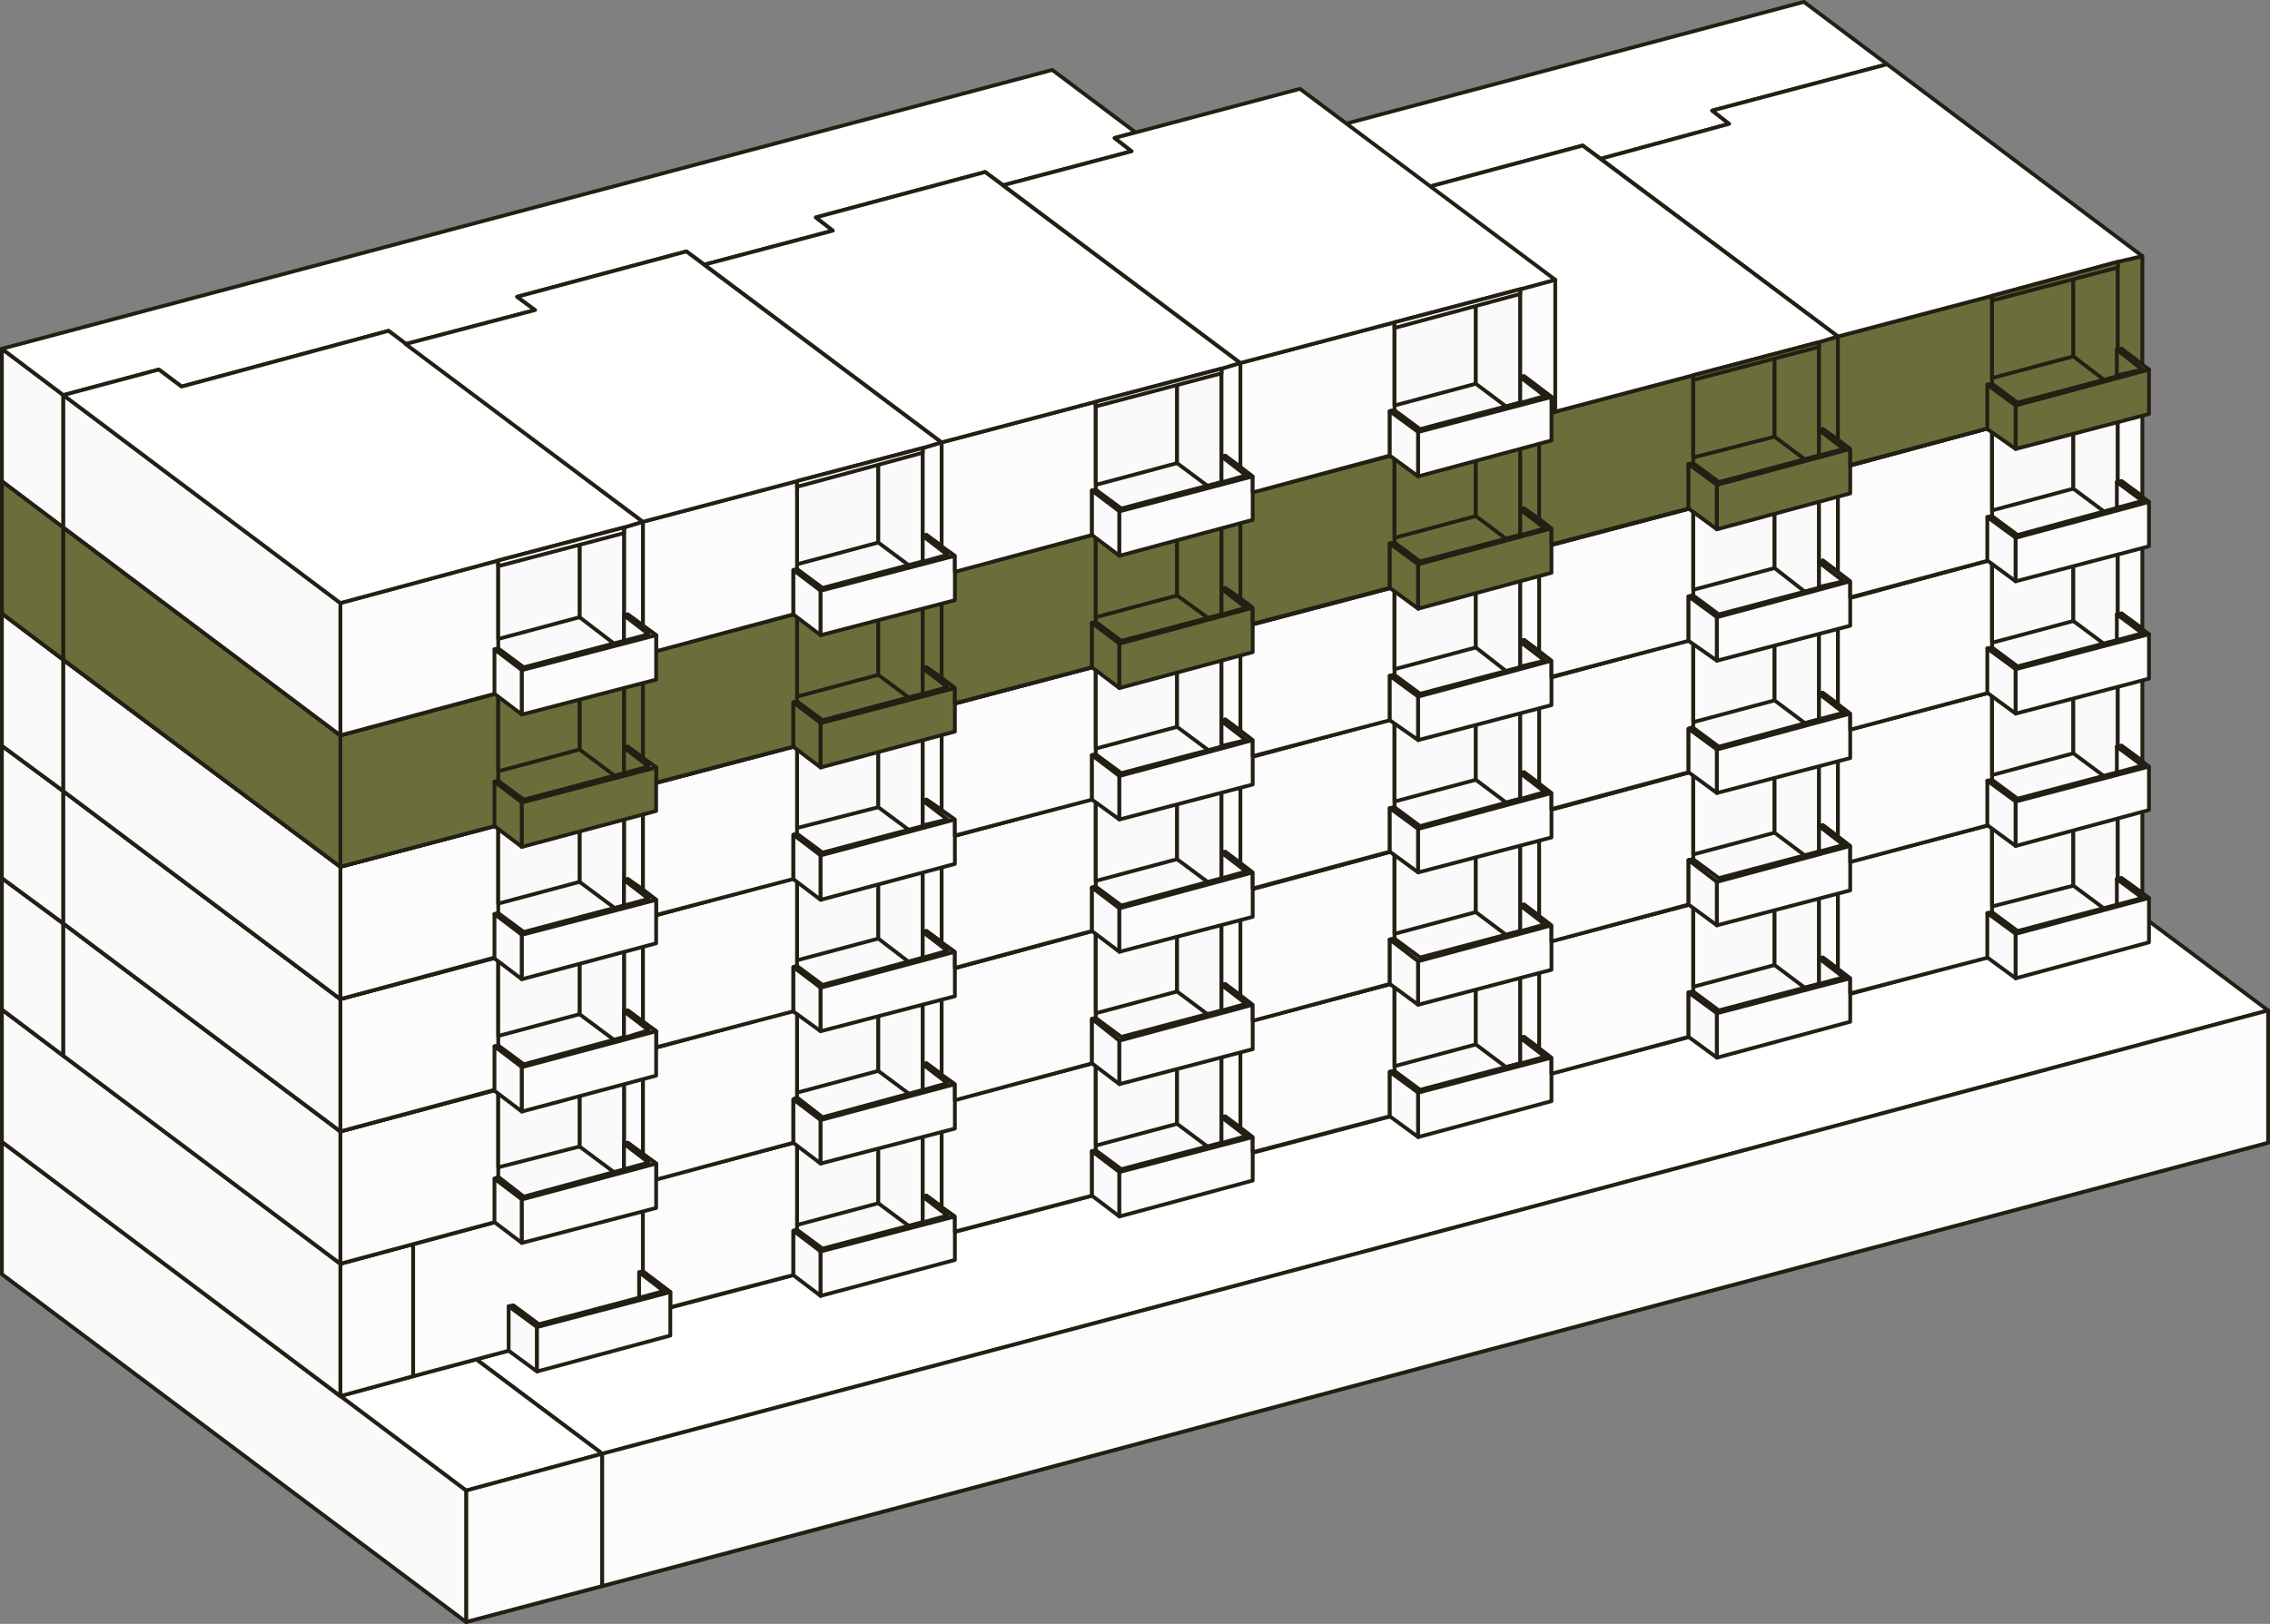 <?xml version="1.0" encoding="UTF-8"?>
<svg xmlns="http://www.w3.org/2000/svg" xmlns:xlink="http://www.w3.org/1999/xlink" version="1.1" viewBox="0 0 240.1 171.8">
  <rect x="0" y="0" width="240.1" height="171.8" fill="#808080" stroke="none"/>
  <defs>
    <style>
      .cls-1, .cls-2 {
        fill: none;
      }

      .cls-3, .cls-2 {
        stroke: #231f13;
        stroke-linecap: round;
        stroke-linejoin: round;
        stroke-width: .4px;
      }

      .cls-3, .cls-4 {
        fill: #6a6e3b;
      }

      .cls-5, .cls-6, .cls-7, .cls-8, .cls-4 {
        fill-rule: evenodd;
      }

      .cls-5, .cls-9 {
        fill: #fff;
      }

      .cls-10 {
        clip-path: url(#clippath-1);
      }

      .cls-11 {
        clip-path: url(#clippath-3);
      }

      .cls-12 {
        clip-path: url(#clippath-4);
      }

      .cls-13 {
        clip-path: url(#clippath-2);
      }

      .cls-6, .cls-14 {
        fill: #fcfcfc;
      }

      .cls-15, .cls-7 {
        fill: #fafafa;
      }

      .cls-16 {
        opacity: .6;
      }

      .cls-8 {
        fill: #6a6e3b;
      }

      .cls-17 {
        clip-path: url(#clippath);
      }
    </style>
    <clipPath id="clippath">
      <rect class="cls-1" x="18.6" y="120.3" width="49.4" height="25.3"/>
    </clipPath>
    <clipPath id="clippath-1">
      <rect class="cls-1" x=".2" y="56.1" width="199.4" height="55.6"/>
    </clipPath>
    <clipPath id="clippath-2">
      <rect class="cls-1" x=".2" y="42.1" width="199.4" height="55.6"/>
    </clipPath>
    <clipPath id="clippath-3">
      <rect class="cls-1" x=".2" y="28.2" width="199.4" height="55.6"/>
    </clipPath>
    <clipPath id="clippath-4">
      <rect class="cls-1" x=".2" y="14.2" width="199.4" height="55.6"/>
    </clipPath>
  </defs>
  <!-- Generator: Adobe Illustrator 28.7.1, SVG Export Plug-In . SVG Version: 1.2.0 Build 142)  -->
  <g>
    <g id="Ebene_1">
      <g id="Ebene_1-2" data-name="Ebene_1">
        <g id="Ebene_1-2">
          <g id="Ebene_1-2-2" data-name="Ebene_1-2">
            <g>
              <polygon class="cls-5" points="181.8 106.4 210.4 98.8 239.9 120.9 211.3 128.5 181.8 106.4"/>
              <polygon class="cls-2" points="181.8 106.4 210.4 98.8 239.9 120.9 211.3 128.5 181.8 106.4"/>
              <polygon class="cls-9" points="35.4 138.8 22.2 128.9 .2 134.8 49.3 171.6 63.7 167.8 34.2 145.6 210.4 98.8 204 94 35.4 138.8"/>
              <polygon class="cls-2" points="63.7 167.8 49.3 171.6 .2 134.8 22.2 128.9 35.4 138.8 204 94 210.4 98.8 34.2 145.6 63.7 167.8"/>
              <polygon class="cls-5" points="56 120 69.1 129.9 35.4 138.8 22.2 128.9 56 120"/>
              <polygon class="cls-2" points="56 120 69.1 129.9 35.4 138.8 22.2 128.9 56 120"/>
              <polygon class="cls-5" points="89.7 111 102.9 120.9 69.1 129.9 56 120 89.7 111"/>
              <polygon class="cls-2" points="89.7 111 102.9 120.9 69.1 129.9 56 120 89.7 111"/>
              <polygon class="cls-5" points="123.4 102 136.6 111.9 102.9 120.9 89.7 111 123.4 102"/>
              <polygon class="cls-2" points="123.4 102 136.6 111.9 102.9 120.9 89.7 111 123.4 102"/>
              <polygon class="cls-5" points="157.1 93.1 170.3 103 136.6 111.9 123.4 102 157.1 93.1"/>
              <polygon class="cls-2" points="157.1 93.1 170.3 103 136.6 111.9 123.4 102 157.1 93.1"/>
              <polygon class="cls-5" points="190.8 84.1 204 94 170.3 103 157.1 93.1 190.8 84.1"/>
              <polygon class="cls-2" points="190.8 84.1 204 94 170.3 103 157.1 93.1 190.8 84.1"/>
              <polygon class="cls-5" points="153.2 114 181.8 106.4 211.3 128.5 182.7 136.1 153.2 114"/>
              <polygon class="cls-2" points="153.2 114 181.8 106.4 211.3 128.5 182.7 136.1 153.2 114"/>
              <polygon class="cls-5" points="124.6 121.6 153.2 114 182.7 136.1 154.1 143.7 124.6 121.6"/>
              <polygon class="cls-2" points="124.6 121.6 153.2 114 182.7 136.1 154.1 143.7 124.6 121.6"/>
              <polygon class="cls-5" points="75.7 134.6 124.6 121.6 154.1 143.7 105.2 156.8 75.7 134.6"/>
              <polygon class="cls-2" points="75.7 134.6 124.6 121.6 154.1 143.7 105.2 156.8 75.7 134.6"/>
              <polygon class="cls-5" points="34.2 145.6 57.2 139.5 86.7 161.7 63.7 167.8 34.2 145.6"/>
              <polygon class="cls-2" points="34.2 145.6 57.2 139.5 86.7 161.7 63.7 167.8 34.2 145.6"/>
              <polygon class="cls-5" points="57.2 139.5 75.7 134.6 105.2 156.8 86.7 161.7 57.2 139.5"/>
              <polygon class="cls-2" points="57.2 139.5 75.7 134.6 105.2 156.8 86.7 161.7 57.2 139.5"/>
              <polygon class="cls-5" points="154.1 129.8 105.2 142.8 86.7 147.7 63.7 153.8 34.2 131.7 57.2 125.6 75.7 120.6 210.4 84.8 239.9 106.9 154.1 129.8"/>
              <polygon class="cls-2" points="154.1 129.8 105.2 142.8 86.7 147.7 63.7 153.8 34.2 131.7 57.2 125.6 75.7 120.6 210.4 84.8 239.9 106.9 154.1 129.8"/>
              <polygon class="cls-5" points="63.7 153.8 49.3 157.7 .2 120.8 22.2 115 35.4 124.9 204 80 210.4 84.8 34.2 131.7 63.7 153.8"/>
              <polygon class="cls-2" points="63.7 153.8 49.3 157.7 .2 120.8 22.2 115 35.4 124.9 204 80 210.4 84.8 34.2 131.7 63.7 153.8"/>
              <polygon class="cls-5" points="56 106 69.1 115.9 35.4 124.9 22.2 115 56 106"/>
              <polygon class="cls-2" points="56 106 69.1 115.9 35.4 124.9 22.2 115 56 106"/>
              <polygon class="cls-5" points="89.7 97 102.9 106.9 69.1 115.9 56 106 89.7 97"/>
              <polygon class="cls-2" points="89.7 97 102.9 106.9 69.1 115.9 56 106 89.7 97"/>
              <polygon class="cls-5" points="123.4 88 136.6 97.9 102.9 106.9 89.7 97 123.4 88"/>
              <polygon class="cls-2" points="123.4 88 136.6 97.9 102.9 106.9 89.7 97 123.4 88"/>
              <polygon class="cls-5" points="157.1 79.1 170.3 89 136.6 97.9 123.4 88 157.1 79.1"/>
              <polygon class="cls-2" points="157.1 79.1 170.3 89 136.6 97.9 123.4 88 157.1 79.1"/>
              <polygon class="cls-5" points="190.8 70.1 204 80 170.3 89 157.1 79.1 190.8 70.1"/>
              <polygon class="cls-2" points="190.8 70.1 204 80 170.3 89 157.1 79.1 190.8 70.1"/>
              <polygon class="cls-14" points="49.3 157.7 49.3 171.6 63.7 167.8 63.7 153.8 49.3 157.7"/>
              <polygon class="cls-2" points="63.7 153.8 63.7 167.8 49.3 171.6 49.3 157.7 63.7 153.8"/>
              <polygon class="cls-15" points=".2 134.8 49.3 171.6 49.3 157.7 .2 120.8 .2 134.8"/>
              <polygon class="cls-2" points="49.3 157.7 49.3 171.6 .2 134.8 .2 120.8 49.3 157.7"/>
              <polygon class="cls-6" points="239.9 106.9 239.9 120.9 154.1 143.7 105.2 156.8 86.7 161.7 63.7 167.8 63.7 153.8 86.7 147.7 105.2 142.8 154.1 129.8 239.9 106.9"/>
              <polygon class="cls-2" points="239.9 106.9 239.9 120.9 154.1 143.7 105.2 156.8 86.7 161.7 63.7 167.8 63.7 153.8 86.7 147.7 105.2 142.8 154.1 129.8 239.9 106.9"/>
              <polygon class="cls-7" points="194.4 105.5 210.7 101.1 224 97.6 226.6 96.9 199.6 76.7 181.1 81.6 182.9 83 169.3 86.7 194.4 105.5"/>
              <polygon class="cls-2" points="194.4 105.5 210.7 101.1 224 97.6 226.6 96.9 199.6 76.7 181.1 81.6 182.9 83 169.3 86.7 194.4 105.5"/>
              <polygon class="cls-7" points="162.8 113.9 179.1 109.6 192.4 106 194.4 105.5 167.4 85.3 149.5 90.1 151.3 91.5 137.7 95.1 162.8 113.9"/>
              <polygon class="cls-2" points="162.8 113.9 179.1 109.6 192.4 106 194.4 105.5 167.4 85.3 149.5 90.1 151.3 91.5 137.7 95.1 162.8 113.9"/>
              <polygon class="cls-7" points="131.2 122.3 147.5 118 160.8 114.4 162.8 113.9 135.8 93.7 117.9 98.5 119.7 99.9 106.1 103.5 131.2 122.3"/>
              <polygon class="cls-2" points="131.2 122.3 147.5 118 160.8 114.4 162.8 113.9 135.8 93.7 117.9 98.5 119.7 99.9 106.1 103.5 131.2 122.3"/>
              <polygon class="cls-7" points="68 139.1 84.3 134.8 97.6 131.3 99.6 130.7 72.6 110.5 54.7 115.3 56.6 116.7 42.9 120.3 68 139.1"/>
              <polygon class="cls-2" points="68 139.1 84.3 134.8 97.6 131.3 99.6 130.7 72.6 110.5 54.7 115.3 56.6 116.7 42.9 120.3 68 139.1"/>
              <polygon class="cls-7" points="99.6 130.7 115.9 126.4 129.2 122.8 131.2 122.3 104.2 102.1 86.3 106.9 88.1 108.3 74.5 111.9 99.6 130.7"/>
              <polygon class="cls-2" points="99.6 130.7 115.9 126.4 129.2 122.8 131.2 122.3 104.2 102.1 86.3 106.9 88.1 108.3 74.5 111.9 99.6 130.7"/>
              <polygon class="cls-5" points="43.7 145.6 18.6 126.8 56.6 116.7 54.7 115.3 72.6 110.5 74.5 111.9 88.1 108.3 86.3 106.9 104.2 102.1 106.1 103.5 119.7 99.9 117.9 98.5 135.8 93.7 137.7 95.1 151.3 91.5 149.5 90 167.4 85.3 169.3 86.7 182.9 83.1 181.1 81.6 199.6 76.7 190.8 70.1 .2 120.8 36 147.7 43.7 145.6"/>
              <polygon class="cls-2" points="43.7 145.6 18.6 126.8 56.6 116.7 54.7 115.3 72.6 110.5 74.5 111.9 88.1 108.3 86.3 106.9 104.2 102.1 106.1 103.5 119.7 99.9 117.9 98.5 135.8 93.7 137.7 95.1 151.3 91.5 149.5 90 167.4 85.3 169.3 86.7 182.9 83.1 181.1 81.6 199.6 76.7 190.8 70.1 .2 120.8 36 147.7 43.7 145.6"/>
              <g class="cls-16">
                <g class="cls-17">
                  <polygon class="cls-5" points="18.6 126.8 42.9 120.3 68 139.1 43.7 145.6 18.6 126.8"/>
                </g>
              </g>
              <polygon class="cls-2" points="18.6 126.8 42.9 120.3 68 139.1 43.7 145.6 18.6 126.8"/>
              <polygon class="cls-5" points="169.3 72.7 182.9 69.1 181.1 67.7 199.6 62.7 226.6 83 224 83.6 219.3 80.2 206 83.7 210.7 87.2 194.4 91.5 169.3 72.7"/>
              <polygon class="cls-2" points="169.3 72.7 182.9 69.1 181.1 67.7 199.6 62.7 226.6 83 224 83.6 219.3 80.2 206 83.7 210.7 87.2 194.4 91.5 169.3 72.7"/>
              <polygon class="cls-5" points="137.7 81.1 151.3 77.5 149.5 76.1 167.4 71.3 194.4 91.5 192.4 92.1 187.7 88.6 174.4 92.1 179.1 95.6 162.8 99.9 137.7 81.1"/>
              <polygon class="cls-2" points="137.7 81.1 151.3 77.5 149.5 76.1 167.4 71.3 194.4 91.5 192.4 92.1 187.7 88.6 174.4 92.1 179.1 95.6 162.8 99.9 137.7 81.1"/>
              <polygon class="cls-5" points="106.1 89.5 119.7 85.9 117.9 84.5 135.8 79.7 162.8 99.9 160.8 100.5 156.1 97 142.8 100.5 147.5 104 131.2 108.3 106.1 89.5"/>
              <polygon class="cls-2" points="106.1 89.5 119.7 85.9 117.9 84.5 135.8 79.7 162.8 99.9 160.8 100.5 156.1 97 142.8 100.5 147.5 104 131.2 108.3 106.1 89.5"/>
              <polygon class="cls-5" points="74.5 97.9 88.1 94.3 86.3 92.9 104.2 88.1 131.2 108.3 129.2 108.9 124.5 105.4 111.2 108.9 115.9 112.4 99.6 116.7 74.5 97.9"/>
              <polygon class="cls-2" points="74.5 97.9 88.1 94.3 86.3 92.9 104.2 88.1 131.2 108.3 129.2 108.9 124.5 105.4 111.2 108.9 115.9 112.4 99.6 116.7 74.5 97.9"/>
              <polygon class="cls-5" points="42.9 106.3 56.6 102.7 54.7 101.3 72.6 96.5 99.6 116.7 97.6 117.3 92.9 113.8 79.7 117.3 84.3 120.8 68 125.1 42.9 106.3"/>
              <polygon class="cls-2" points="42.9 106.3 56.6 102.7 54.7 101.3 72.6 96.5 99.6 116.7 97.6 117.3 92.9 113.8 79.7 117.3 84.3 120.8 68 125.1 42.9 106.3"/>
              <polygon class="cls-5" points="43.7 131.6 18.6 112.8 56.6 102.7 54.7 101.3 72.6 96.5 74.5 97.9 88.1 94.3 86.3 92.9 104.2 88.1 106.1 89.5 119.7 85.9 117.9 84.5 135.8 79.7 137.7 81.1 151.3 77.5 149.5 76.1 167.4 71.3 169.3 72.7 182.9 69.1 181.1 67.7 199.6 62.7 190.8 56.1 .2 106.8 36 133.7 43.7 131.6"/>
              <polygon class="cls-2" points="43.7 131.6 18.6 112.8 56.6 102.7 54.7 101.3 72.6 96.5 74.5 97.9 88.1 94.3 86.3 92.9 104.2 88.1 106.1 89.5 119.7 85.9 117.9 84.5 135.8 79.7 137.7 81.1 151.3 77.5 149.5 76.1 167.4 71.3 169.3 72.7 182.9 69.1 181.1 67.7 199.6 62.7 190.8 56.1 .2 106.8 36 133.7 43.7 131.6"/>
              <polygon class="cls-5" points="18.6 112.8 42.9 106.3 68 125.1 43.7 131.6 18.6 112.8"/>
              <polygon class="cls-2" points="18.6 112.8 42.9 106.3 68 125.1 43.7 131.6 18.6 112.8"/>
              <polygon class="cls-6" points="43.7 131.6 43.7 145.6 36 147.7 36 133.7 43.7 131.6"/>
              <polygon class="cls-2" points="43.7 131.6 43.7 145.6 36 147.7 36 133.7 43.7 131.6"/>
              <polygon class="cls-7" points="36 133.7 36 147.7 .2 120.8 .2 106.8 36 133.7"/>
              <polygon class="cls-2" points="36 133.7 36 147.7 .2 120.8 .2 106.8 36 133.7"/>
              <polygon class="cls-6" points="68 125.1 68 139.1 43.7 145.6 43.7 131.6 68 125.1"/>
              <polygon class="cls-2" points="68 125.1 68 139.1 43.7 145.6 43.7 131.6 68 125.1"/>
              <polygon class="cls-7" points="92.9 113.8 92.9 127.3 84.3 129.6 84.3 120.8 79.7 117.3 92.9 113.8"/>
              <polygon class="cls-2" points="92.9 113.8 92.9 127.3 84.3 129.6 84.3 120.8 79.7 117.3 92.9 113.8"/>
              <polygon class="cls-7" points="92.9 113.8 97.6 117.3 97.6 130.8 92.9 127.3 92.9 113.8"/>
              <polygon class="cls-2" points="92.9 113.8 97.6 117.3 97.6 130.8 92.9 127.3 92.9 113.8"/>
              <polygon class="cls-6" points="99.6 116.7 99.6 127.7 98 126.5 97.6 126.6 97.6 117.3 99.6 116.7"/>
              <polygon class="cls-2" points="99.6 116.7 99.6 127.7 98 126.5 97.6 126.6 97.6 117.3 99.6 116.7"/>
              <polygon class="cls-5" points="83.9 130.2 84.3 130.1 87 132.1 100.2 128.6 97.6 126.6 98 126.5 101 128.7 86.8 132.4 83.9 130.2"/>
              <polygon class="cls-2" points="83.9 130.2 84.3 130.1 87 132.1 100.2 128.6 97.6 126.6 98 126.5 101 128.7 86.8 132.4 83.9 130.2"/>
              <polygon class="cls-7" points="83.9 130.2 86.8 132.4 86.8 137.1 83.9 134.9 83.9 130.2"/>
              <polygon class="cls-2" points="83.9 130.2 86.8 132.4 86.8 137.1 83.9 134.9 83.9 130.2"/>
              <polygon class="cls-7" points="97.6 126.6 97.6 129.2 97.7 129.3 100.2 128.6 97.6 126.6"/>
              <polygon class="cls-2" points="97.6 126.6 97.6 129.2 97.7 129.3 100.2 128.6 97.6 126.6"/>
              <polygon class="cls-6" points="101 128.7 101 133.3 86.8 137.1 86.8 132.4 101 128.7"/>
              <polygon class="cls-2" points="101 128.7 101 133.3 86.8 137.1 86.8 132.4 101 128.7"/>
              <polygon class="cls-6" points="84.3 120.8 84.3 130.1 83.9 130.2 83.9 134.9 70.9 138.3 70.9 136.7 68 134.5 68 125.1 84.3 120.8"/>
              <polygon class="cls-2" points="84.3 120.8 84.3 130.1 83.9 130.2 83.9 134.9 70.9 138.3 70.9 136.7 68 134.5 68 125.1 84.3 120.8"/>
              <polygon class="cls-6" points="115.9 112.4 115.9 121.7 115.5 121.8 115.5 126.5 101 130.3 101 128.7 99.6 127.7 99.6 116.7 115.9 112.4"/>
              <polygon class="cls-2" points="115.9 112.4 115.9 121.7 115.5 121.8 115.5 126.5 101 130.3 101 128.7 99.6 127.7 99.6 116.7 115.9 112.4"/>
              <polygon class="cls-7" points="111.3 108.9 124.5 105.4 124.5 118.9 115.9 121.2 115.9 112.4 111.3 108.9"/>
              <polygon class="cls-2" points="111.3 108.9 124.5 105.4 124.5 118.9 115.9 121.2 115.9 112.4 111.3 108.9"/>
              <polygon class="cls-7" points="124.5 105.4 124.5 118.9 129.2 122.4 129.6 122.7 129.6 121.1 129.2 120.8 129.2 108.9 124.5 105.4"/>
              <polygon class="cls-2" points="124.5 105.4 124.5 118.9 129.2 122.4 129.6 122.7 129.6 121.1 129.2 120.8 129.2 108.9 124.5 105.4"/>
              <polygon class="cls-5" points="115.5 121.8 115.9 121.7 118.6 123.7 131.8 120.2 129.2 118.2 129.6 118.1 132.5 120.3 118.4 124 115.5 121.8"/>
              <polygon class="cls-2" points="115.5 121.8 115.9 121.7 118.6 123.7 131.8 120.2 129.2 118.2 129.6 118.1 132.5 120.3 118.4 124 115.5 121.8"/>
              <polygon class="cls-7" points="115.5 121.8 118.4 124 118.4 128.7 115.5 126.5 115.5 121.8"/>
              <polygon class="cls-2" points="115.5 121.8 118.4 124 118.4 128.7 115.5 126.5 115.5 121.8"/>
              <polygon class="cls-7" points="129.2 118.2 129.2 120.9 129.3 120.9 131.8 120.2 129.2 118.2"/>
              <polygon class="cls-2" points="129.2 118.2 129.2 120.9 129.3 120.9 131.8 120.2 129.2 118.2"/>
              <polygon class="cls-6" points="132.5 120.3 132.5 124.9 118.4 128.7 118.4 124 132.5 120.3"/>
              <polygon class="cls-2" points="132.5 120.3 132.5 124.9 118.4 128.7 118.4 124 132.5 120.3"/>
              <polygon class="cls-6" points="129.2 108.9 131.2 108.3 131.2 119.3 129.6 118.1 129.2 118.2 129.2 108.9"/>
              <polygon class="cls-2" points="129.2 108.9 131.2 108.3 131.2 119.3 129.6 118.1 129.2 118.2 129.2 108.9"/>
              <polygon class="cls-6" points="147.5 104 147.5 113.3 147 113.4 147 118.1 132.5 121.9 132.5 120.3 131.2 119.3 131.2 108.3 147.5 104"/>
              <polygon class="cls-2" points="147.5 104 147.5 113.3 147 113.4 147 118.1 132.5 121.9 132.5 120.3 131.2 119.3 131.2 108.3 147.5 104"/>
              <polygon class="cls-7" points="156.1 97 156.1 110.5 147.5 112.8 147.5 104 142.8 100.5 156.1 97"/>
              <polygon class="cls-2" points="156.1 97 156.1 110.5 147.5 112.8 147.5 104 142.8 100.5 156.1 97"/>
              <polygon class="cls-7" points="156.1 97 160.8 100.5 160.8 112.5 159.3 112.9 156.1 110.5 156.1 97"/>
              <polygon class="cls-2" points="156.1 97 160.8 100.5 160.8 112.5 159.3 112.9 156.1 110.5 156.1 97"/>
              <polygon class="cls-6" points="160.8 100.5 160.8 109.8 161.2 109.7 162.8 110.9 162.8 99.9 160.8 100.5"/>
              <polygon class="cls-2" points="160.8 100.5 160.8 109.8 161.2 109.7 162.8 110.9 162.8 99.9 160.8 100.5"/>
              <polygon class="cls-5" points="147 113.4 147.5 113.3 150.2 115.3 163.4 111.8 160.8 109.8 161.2 109.7 164.1 111.9 150 115.6 147 113.4"/>
              <polygon class="cls-2" points="147 113.4 147.5 113.3 150.2 115.3 163.4 111.8 160.8 109.8 161.2 109.7 164.1 111.9 150 115.6 147 113.4"/>
              <polygon class="cls-7" points="147 113.4 150 115.6 150 120.3 147 118.1 147 113.4"/>
              <polygon class="cls-2" points="147 113.4 150 115.6 150 120.3 147 118.1 147 113.4"/>
              <polygon class="cls-6" points="164.1 111.9 164.1 116.5 150 120.3 150 115.6 164.1 111.9"/>
              <polygon class="cls-2" points="164.1 111.9 164.1 116.5 150 120.3 150 115.6 164.1 111.9"/>
              <polygon class="cls-7" points="160.8 109.8 160.8 112.5 160.9 112.5 163.4 111.8 160.8 109.8"/>
              <polygon class="cls-2" points="160.8 109.8 160.8 112.5 160.9 112.5 163.4 111.8 160.8 109.8"/>
              <polygon class="cls-6" points="162.8 99.9 162.8 110.9 164.1 111.9 164.1 113.6 178.6 109.7 178.6 105 179.1 104.9 179.1 95.6 162.8 99.9"/>
              <polygon class="cls-2" points="162.8 99.9 162.8 110.9 164.1 111.9 164.1 113.6 178.6 109.7 178.6 105 179.1 104.9 179.1 95.6 162.8 99.9"/>
              <polygon class="cls-7" points="174.4 92.1 187.7 88.6 187.7 102.1 179.1 104.4 179.1 95.6 174.4 92.1"/>
              <polygon class="cls-2" points="174.4 92.1 187.7 88.6 187.7 102.1 179.1 104.4 179.1 95.6 174.4 92.1"/>
              <polygon class="cls-7" points="192.4 104.1 190.9 104.5 187.7 102.1 187.7 88.6 192.4 92.1 192.4 104.1"/>
              <polygon class="cls-2" points="192.4 104.1 190.9 104.5 187.7 102.1 187.7 88.6 192.4 92.1 192.4 104.1"/>
              <polygon class="cls-6" points="192.4 92.1 194.4 91.5 194.4 102.5 192.8 101.3 192.4 101.4 192.4 92.1"/>
              <polygon class="cls-2" points="192.4 92.1 194.4 91.5 194.4 102.5 192.8 101.3 192.4 101.4 192.4 92.1"/>
              <polygon class="cls-5" points="178.6 105 179.1 104.9 181.8 106.9 195 103.4 192.4 101.4 192.8 101.3 195.7 103.5 181.6 107.2 178.6 105"/>
              <polygon class="cls-2" points="178.6 105 179.1 104.9 181.8 106.9 195 103.4 192.4 101.4 192.8 101.3 195.7 103.5 181.6 107.2 178.6 105"/>
              <polygon class="cls-7" points="178.6 105 181.6 107.2 181.6 111.9 178.6 109.7 178.6 105"/>
              <polygon class="cls-2" points="178.6 105 181.6 107.2 181.6 111.9 178.6 109.7 178.6 105"/>
              <polygon class="cls-6" points="195.7 103.5 195.7 108.1 181.6 111.9 181.6 107.2 195.7 103.5"/>
              <polygon class="cls-2" points="195.7 103.5 195.7 108.1 181.6 111.9 181.6 107.2 195.7 103.5"/>
              <polygon class="cls-7" points="192.4 101.4 192.4 104.1 192.4 104.1 195 103.4 192.4 101.4"/>
              <polygon class="cls-2" points="192.4 101.4 192.4 104.1 192.4 104.1 195 103.4 192.4 101.4"/>
              <polygon class="cls-6" points="194.4 91.5 210.7 87.2 210.7 101.1 210.7 101.2 195.7 105.1 195.7 103.5 194.4 102.5 194.4 91.5"/>
              <polygon class="cls-2" points="194.4 91.5 210.7 87.2 210.7 101.1 210.7 101.2 195.7 105.1 195.7 103.5 194.4 102.5 194.4 91.5"/>
              <polygon class="cls-7" points="206 83.7 219.3 80.2 219.3 93.7 210.7 95.9 210.7 87.2 206 83.7"/>
              <polygon class="cls-2" points="206 83.7 219.3 80.2 219.3 93.7 210.7 95.9 210.7 87.2 206 83.7"/>
              <polygon class="cls-7" points="219.3 80.2 224 83.6 224 95 224 97.2 219.3 93.7 219.3 80.2"/>
              <polygon class="cls-2" points="219.3 80.2 224 83.6 224 95 224 97.2 219.3 93.7 219.3 80.2"/>
              <polygon class="cls-6" points="224 83.6 226.6 83 226.6 94.5 224.4 92.9 224 93 224 83.6"/>
              <polygon class="cls-2" points="224 83.6 226.6 83 226.6 94.5 224.4 92.9 224 93 224 83.6"/>
              <polygon class="cls-5" points="210.2 96.6 210.7 96.5 213.4 98.5 226.6 95 223.9 93 224.4 92.9 227.3 95 213.2 98.8 210.2 96.6"/>
              <polygon class="cls-2" points="210.2 96.6 210.7 96.5 213.4 98.5 226.6 95 223.9 93 224.4 92.9 227.3 95 213.2 98.8 210.2 96.6"/>
              <polygon class="cls-7" points="210.2 96.6 213.2 98.8 213.2 103.5 210.2 101.3 210.2 96.6"/>
              <polygon class="cls-2" points="210.2 96.6 213.2 98.8 213.2 103.5 210.2 101.3 210.2 96.6"/>
              <polygon class="cls-6" points="227.3 95 227.3 99.7 213.2 103.5 213.2 98.8 227.3 95"/>
              <polygon class="cls-2" points="227.3 95 227.3 99.7 213.2 103.5 213.2 98.8 227.3 95"/>
              <polygon class="cls-7" points="223.9 93 223.9 95.7 224 95.7 226.6 95 223.9 93"/>
              <polygon class="cls-2" points="223.9 93 223.9 95.7 224 95.7 226.6 95 223.9 93"/>
              <polygon class="cls-5" points="53.8 138.2 54.3 138.1 57 140.1 70.2 136.6 67.6 134.6 68 134.5 70.9 136.7 56.8 140.4 53.8 138.2"/>
              <polygon class="cls-2" points="53.8 138.2 54.3 138.1 57 140.1 70.2 136.6 67.6 134.6 68 134.5 70.9 136.7 56.8 140.4 53.8 138.2"/>
              <polygon class="cls-7" points="53.8 138.2 56.8 140.4 56.8 145.1 53.8 142.9 53.8 138.2"/>
              <polygon class="cls-2" points="53.8 138.2 56.8 140.4 56.8 145.1 53.8 142.9 53.8 138.2"/>
              <polygon class="cls-7" points="67.6 134.6 67.6 137.2 67.6 137.3 70.2 136.6 67.6 134.6"/>
              <polygon class="cls-2" points="67.6 134.6 67.6 137.2 67.6 137.3 70.2 136.6 67.6 134.6"/>
              <polygon class="cls-6" points="70.9 136.7 70.9 141.3 56.8 145.1 56.8 140.4 70.9 136.7"/>
              <polygon class="cls-2" points="70.9 136.7 70.9 141.3 56.8 145.1 56.8 140.4 70.9 136.7"/>
              <g class="cls-16">
                <g class="cls-10">
                  <polygon class="cls-5" points=".2 106.8 6.7 111.7 16.8 109 19.2 110.7 41.1 104.9 42.9 106.3 56.6 102.7 54.7 101.3 72.6 96.5 74.5 97.9 88.1 94.3 86.3 92.9 104.2 88.1 106.1 89.5 119.7 85.9 117.9 84.5 135.8 79.7 137.7 81.1 151.3 77.5 149.5 76.1 167.4 71.3 169.3 72.7 182.9 69.1 181.1 67.7 199.6 62.7 190.8 56.1 .2 106.8"/>
                </g>
              </g>
              <polygon class="cls-2" points=".2 106.8 6.7 111.7 16.8 109 19.2 110.7 41.1 104.9 42.9 106.3 56.6 102.7 54.7 101.3 72.6 96.5 74.5 97.9 88.1 94.3 86.3 92.9 104.2 88.1 106.1 89.5 119.7 85.9 117.9 84.5 135.8 79.7 137.7 81.1 151.3 77.5 149.5 76.1 167.4 71.3 169.3 72.7 182.9 69.1 181.1 67.7 199.6 62.7 190.8 56.1 .2 106.8"/>
              <polygon class="cls-7" points="194.4 91.5 210.7 87.2 224 83.6 226.6 83 199.6 62.7 181.1 67.7 182.9 69.1 169.3 72.7 194.4 91.5"/>
              <polygon class="cls-2" points="194.4 91.5 210.7 87.2 224 83.6 226.6 83 199.6 62.7 181.1 67.7 182.9 69.1 169.3 72.7 194.4 91.5"/>
              <polygon class="cls-7" points="162.8 99.9 179.1 95.6 192.4 92.1 194.4 91.5 167.4 71.3 149.5 76.1 151.3 77.5 137.7 81.1 162.8 99.9"/>
              <polygon class="cls-2" points="162.8 99.9 179.1 95.6 192.4 92.1 194.4 91.5 167.4 71.3 149.5 76.1 151.3 77.5 137.7 81.1 162.8 99.9"/>
              <polygon class="cls-7" points="131.2 108.3 147.5 104 160.8 100.5 162.8 99.9 135.8 79.7 117.9 84.5 119.7 85.9 106.1 89.5 131.2 108.3"/>
              <polygon class="cls-2" points="131.2 108.3 147.5 104 160.8 100.5 162.8 99.9 135.8 79.7 117.9 84.5 119.7 85.9 106.1 89.5 131.2 108.3"/>
              <polygon class="cls-7" points="68 125.1 84.3 120.8 97.6 117.3 99.6 116.7 72.6 96.5 54.7 101.3 56.6 102.7 42.9 106.3 68 125.1"/>
              <polygon class="cls-2" points="68 125.1 84.3 120.8 97.6 117.3 99.6 116.7 72.6 96.5 54.7 101.3 56.6 102.7 42.9 106.3 68 125.1"/>
              <polygon class="cls-7" points="99.6 116.7 115.9 112.4 129.2 108.9 131.2 108.3 104.2 88.1 86.3 92.9 88.1 94.3 74.5 97.9 99.6 116.7"/>
              <polygon class="cls-2" points="99.6 116.7 115.9 112.4 129.2 108.9 131.2 108.3 104.2 88.1 86.3 92.9 88.1 94.3 74.5 97.9 99.6 116.7"/>
              <polygon class="cls-5" points="169.3 58.7 182.9 55.1 181.1 53.7 199.6 48.7 226.6 69 224 69.7 219.3 66.2 206 69.7 210.7 73.2 194.4 77.5 169.3 58.7"/>
              <polygon class="cls-2" points="169.3 58.7 182.9 55.1 181.1 53.7 199.6 48.7 226.6 69 224 69.7 219.3 66.2 206 69.7 210.7 73.2 194.4 77.5 169.3 58.7"/>
              <polygon class="cls-5" points="137.7 67.1 151.3 63.5 149.5 62.1 167.4 57.3 194.4 77.5 192.4 78.1 187.7 74.6 174.4 78.1 179.1 81.6 162.8 86 137.7 67.1"/>
              <polygon class="cls-2" points="137.7 67.1 151.3 63.5 149.5 62.1 167.4 57.3 194.4 77.5 192.4 78.1 187.7 74.6 174.4 78.1 179.1 81.6 162.8 86 137.7 67.1"/>
              <polygon class="cls-5" points="106.1 75.5 119.7 71.9 117.9 70.5 135.8 65.7 162.8 86 160.8 86.5 156.1 83 142.8 86.5 147.5 90 131.2 94.4 106.1 75.5"/>
              <polygon class="cls-2" points="106.1 75.5 119.7 71.9 117.9 70.5 135.8 65.7 162.8 86 160.8 86.5 156.1 83 142.8 86.5 147.5 90 131.2 94.4 106.1 75.5"/>
              <polygon class="cls-5" points="74.5 83.9 88.1 80.3 86.3 78.9 104.2 74.1 131.2 94.4 129.2 94.9 124.5 91.4 111.2 94.9 115.9 98.4 99.6 102.8 74.5 83.9"/>
              <polygon class="cls-2" points="74.5 83.9 88.1 80.3 86.3 78.9 104.2 74.1 131.2 94.4 129.2 94.9 124.5 91.4 111.2 94.9 115.9 98.4 99.6 102.8 74.5 83.9"/>
              <polygon class="cls-5" points="42.9 92.3 56.6 88.7 54.7 87.3 72.6 82.5 99.6 102.8 97.6 103.3 92.9 99.8 79.7 103.3 84.3 106.8 68 111.2 42.9 92.3"/>
              <polygon class="cls-2" points="42.9 92.3 56.6 88.7 54.7 87.3 72.6 82.5 99.6 102.8 97.6 103.3 92.9 99.8 79.7 103.3 84.3 106.8 68 111.2 42.9 92.3"/>
              <polygon class="cls-7" points="92.9 99.8 92.9 113.3 84.3 115.6 84.3 106.8 79.7 103.3 92.9 99.8"/>
              <polygon class="cls-2" points="92.9 99.8 92.9 113.3 84.3 115.6 84.3 106.8 79.7 103.3 92.9 99.8"/>
              <polygon class="cls-7" points="92.9 99.8 97.6 103.3 97.6 116.8 92.9 113.3 92.9 99.8"/>
              <polygon class="cls-2" points="92.9 99.8 97.6 103.3 97.6 116.8 92.9 113.3 92.9 99.8"/>
              <polygon class="cls-6" points="99.6 102.8 99.6 113.7 98 112.5 97.6 112.6 97.6 103.3 99.6 102.8"/>
              <polygon class="cls-2" points="99.6 102.8 99.6 113.7 98 112.5 97.6 112.6 97.6 103.3 99.6 102.8"/>
              <polygon class="cls-5" points="83.9 116.3 84.3 116.1 87 118.2 100.2 114.6 97.6 112.6 98 112.5 101 114.7 86.8 118.5 83.9 116.3"/>
              <polygon class="cls-2" points="83.9 116.3 84.3 116.1 87 118.2 100.2 114.6 97.6 112.6 98 112.5 101 114.7 86.8 118.5 83.9 116.3"/>
              <polygon class="cls-7" points="83.9 116.3 86.8 118.5 86.8 123.1 83.9 120.9 83.9 116.3"/>
              <polygon class="cls-2" points="83.9 116.3 86.8 118.5 86.8 123.1 83.9 120.9 83.9 116.3"/>
              <polygon class="cls-7" points="97.6 112.6 97.6 115.2 97.7 115.3 100.2 114.6 97.6 112.6"/>
              <polygon class="cls-2" points="97.6 112.6 97.6 115.2 97.7 115.3 100.2 114.6 97.6 112.6"/>
              <polygon class="cls-6" points="101 114.7 101 119.4 86.8 123.1 86.8 118.5 101 114.7"/>
              <polygon class="cls-2" points="101 114.7 101 119.4 86.8 123.1 86.8 118.5 101 114.7"/>
              <polygon class="cls-6" points="84.3 106.8 84.3 116.1 83.9 116.3 83.9 120.9 69.4 124.8 69.4 123.1 68 122.1 68 111.2 84.3 106.8"/>
              <polygon class="cls-2" points="84.3 106.8 84.3 116.1 83.9 116.3 83.9 120.9 69.4 124.8 69.4 123.1 68 122.1 68 111.2 84.3 106.8"/>
              <polygon class="cls-6" points="115.9 98.4 115.9 107.7 115.5 107.8 115.5 112.5 101 116.4 101 114.7 99.6 113.7 99.6 102.8 115.9 98.4"/>
              <polygon class="cls-2" points="115.9 98.4 115.9 107.7 115.5 107.8 115.5 112.5 101 116.4 101 114.7 99.6 113.7 99.6 102.8 115.9 98.4"/>
              <polygon class="cls-7" points="111.3 94.9 124.5 91.4 124.5 104.9 115.9 107.2 115.9 98.4 111.3 94.9"/>
              <polygon class="cls-2" points="111.3 94.9 124.5 91.4 124.5 104.9 115.9 107.2 115.9 98.4 111.3 94.9"/>
              <polygon class="cls-7" points="124.5 91.4 124.5 104.9 129.2 108.4 129.6 108.8 129.6 107.2 129.2 106.8 129.2 94.9 124.5 91.4"/>
              <polygon class="cls-2" points="124.5 91.4 124.5 104.9 129.2 108.4 129.6 108.8 129.6 107.2 129.2 106.8 129.2 94.9 124.5 91.4"/>
              <polygon class="cls-5" points="115.5 107.8 115.9 107.7 118.6 109.7 131.8 106.2 129.2 104.2 129.6 104.1 132.5 106.3 118.4 110.1 115.5 107.8"/>
              <polygon class="cls-2" points="115.5 107.8 115.9 107.7 118.6 109.7 131.8 106.2 129.2 104.2 129.6 104.1 132.5 106.3 118.4 110.1 115.5 107.8"/>
              <polygon class="cls-7" points="115.5 107.8 118.4 110.1 118.4 114.7 115.5 112.5 115.5 107.8"/>
              <polygon class="cls-2" points="115.5 107.8 118.4 110.1 118.4 114.7 115.5 112.5 115.5 107.8"/>
              <polygon class="cls-7" points="129.2 104.2 129.2 106.9 129.3 106.9 131.8 106.2 129.2 104.2"/>
              <polygon class="cls-2" points="129.2 104.2 129.2 106.9 129.3 106.9 131.8 106.2 129.2 104.2"/>
              <polygon class="cls-6" points="132.5 106.3 132.5 111 118.4 114.7 118.4 110.1 132.5 106.3"/>
              <polygon class="cls-2" points="132.5 106.3 132.5 111 118.4 114.7 118.4 110.1 132.5 106.3"/>
              <polygon class="cls-6" points="129.2 94.9 131.2 94.4 131.2 105.3 129.6 104.1 129.2 104.2 129.2 94.9"/>
              <polygon class="cls-2" points="129.2 94.9 131.2 94.4 131.2 105.3 129.6 104.1 129.2 104.2 129.2 94.9"/>
              <polygon class="cls-6" points="147.5 90 147.5 99.3 147 99.4 147 104.1 132.5 108 132.5 106.3 131.2 105.3 131.2 94.4 147.5 90"/>
              <polygon class="cls-2" points="147.5 90 147.5 99.3 147 99.4 147 104.1 132.5 108 132.5 106.3 131.2 105.3 131.2 94.4 147.5 90"/>
              <polygon class="cls-7" points="156.1 83 156.1 96.5 147.5 98.8 147.5 90 142.8 86.5 156.1 83"/>
              <polygon class="cls-2" points="156.1 83 156.1 96.5 147.5 98.8 147.5 90 142.8 86.5 156.1 83"/>
              <polygon class="cls-7" points="156.1 83 160.8 86.5 160.8 98.5 159.3 98.9 156.1 96.5 156.1 83"/>
              <polygon class="cls-2" points="156.1 83 160.8 86.5 160.8 98.5 159.3 98.9 156.1 96.5 156.1 83"/>
              <polygon class="cls-6" points="160.8 86.5 160.8 95.8 161.2 95.7 162.8 96.9 162.8 86 160.8 86.5"/>
              <polygon class="cls-2" points="160.8 86.5 160.8 95.8 161.2 95.7 162.8 96.9 162.8 86 160.8 86.5"/>
              <polygon class="cls-5" points="147 99.4 147.5 99.3 150.2 101.3 163.4 97.8 160.8 95.8 161.2 95.7 164.1 97.9 150 101.7 147 99.4"/>
              <polygon class="cls-2" points="147 99.4 147.5 99.3 150.2 101.3 163.4 97.8 160.8 95.8 161.2 95.7 164.1 97.9 150 101.7 147 99.4"/>
              <polygon class="cls-7" points="147 99.4 150 101.7 150 106.3 147 104.1 147 99.4"/>
              <polygon class="cls-2" points="147 99.4 150 101.7 150 106.3 147 104.1 147 99.4"/>
              <polygon class="cls-6" points="164.1 97.9 164.1 102.6 150 106.3 150 101.7 164.1 97.9"/>
              <polygon class="cls-2" points="164.1 97.9 164.1 102.6 150 106.3 150 101.7 164.1 97.9"/>
              <polygon class="cls-7" points="160.8 95.8 160.8 98.5 160.9 98.5 163.4 97.8 160.8 95.8"/>
              <polygon class="cls-2" points="160.8 95.8 160.8 98.5 160.9 98.5 163.4 97.8 160.8 95.8"/>
              <polygon class="cls-6" points="162.8 86 162.8 96.9 164.1 97.9 164.1 99.6 178.6 95.7 178.6 91 179.1 90.9 179.1 81.6 162.8 86"/>
              <polygon class="cls-2" points="162.8 86 162.8 96.9 164.1 97.9 164.1 99.6 178.6 95.7 178.6 91 179.1 90.9 179.1 81.6 162.8 86"/>
              <polygon class="cls-7" points="174.4 78.1 187.7 74.6 187.7 88.1 179.1 90.4 179.1 81.6 174.4 78.1"/>
              <polygon class="cls-2" points="174.4 78.1 187.7 74.6 187.7 88.1 179.1 90.4 179.1 81.6 174.4 78.1"/>
              <polygon class="cls-7" points="192.4 90.1 190.9 90.5 187.7 88.1 187.7 74.6 192.4 78.1 192.4 90.1"/>
              <polygon class="cls-2" points="192.4 90.1 190.9 90.5 187.7 88.1 187.7 74.6 192.4 78.1 192.4 90.1"/>
              <polygon class="cls-6" points="192.4 78.1 194.4 77.5 194.4 88.5 192.8 87.3 192.4 87.4 192.4 78.1"/>
              <polygon class="cls-2" points="192.4 78.1 194.4 77.5 194.4 88.5 192.8 87.3 192.4 87.4 192.4 78.1"/>
              <polygon class="cls-5" points="178.6 91 179.1 90.9 181.8 92.9 195 89.4 192.4 87.4 192.8 87.3 195.7 89.5 181.6 93.3 178.6 91"/>
              <polygon class="cls-2" points="178.6 91 179.1 90.9 181.8 92.9 195 89.4 192.4 87.4 192.8 87.3 195.7 89.5 181.6 93.3 178.6 91"/>
              <polygon class="cls-7" points="178.6 91 181.6 93.3 181.6 97.9 178.6 95.7 178.6 91"/>
              <polygon class="cls-2" points="178.6 91 181.6 93.3 181.6 97.9 178.6 95.7 178.6 91"/>
              <polygon class="cls-6" points="195.7 89.5 195.7 94.2 181.6 97.9 181.6 93.3 195.7 89.5"/>
              <polygon class="cls-2" points="195.7 89.5 195.7 94.2 181.6 97.9 181.6 93.3 195.7 89.5"/>
              <polygon class="cls-7" points="192.4 87.4 192.4 90.1 192.4 90.1 195 89.4 192.4 87.4"/>
              <polygon class="cls-2" points="192.4 87.4 192.4 90.1 192.4 90.1 195 89.4 192.4 87.4"/>
              <polygon class="cls-6" points="194.4 77.5 210.7 73.2 210.7 87.2 210.7 87.2 195.7 91.2 195.7 89.5 194.4 88.5 194.4 77.5"/>
              <polygon class="cls-2" points="194.4 77.5 210.7 73.2 210.7 87.2 210.7 87.2 195.7 91.2 195.7 89.5 194.4 88.5 194.4 77.5"/>
              <polygon class="cls-7" points="206 69.7 219.3 66.2 219.3 79.7 210.7 82 210.7 73.2 206 69.7"/>
              <polygon class="cls-2" points="206 69.7 219.3 66.2 219.3 79.7 210.7 82 210.7 73.2 206 69.7"/>
              <polygon class="cls-7" points="219.3 66.2 224 69.7 224 81 224 83.2 219.3 79.7 219.3 66.2"/>
              <polygon class="cls-2" points="219.3 66.2 224 69.7 224 81 224 83.2 219.3 79.7 219.3 66.2"/>
              <polygon class="cls-6" points="224 69.7 226.6 69 226.6 80.5 224.4 78.9 224 79 224 69.7"/>
              <polygon class="cls-2" points="224 69.7 226.6 69 226.6 80.5 224.4 78.9 224 79 224 69.7"/>
              <polygon class="cls-5" points="210.2 82.6 210.7 82.5 213.4 84.5 226.6 81 223.9 79 224.4 78.9 227.3 81.1 213.2 84.8 210.2 82.6"/>
              <polygon class="cls-2" points="210.2 82.6 210.7 82.5 213.4 84.5 226.6 81 223.9 79 224.4 78.9 227.3 81.1 213.2 84.8 210.2 82.6"/>
              <polygon class="cls-7" points="210.2 82.6 213.2 84.8 213.2 89.5 210.2 87.3 210.2 82.6"/>
              <polygon class="cls-2" points="210.2 82.6 213.2 84.8 213.2 89.5 210.2 87.3 210.2 82.6"/>
              <polygon class="cls-6" points="227.3 81.1 227.3 85.7 213.2 89.5 213.2 84.8 227.3 81.1"/>
              <polygon class="cls-2" points="227.3 81.1 227.3 85.7 213.2 89.5 213.2 84.8 227.3 81.1"/>
              <polygon class="cls-7" points="223.9 79 223.9 81.7 224 81.7 226.6 81 223.9 79"/>
              <polygon class="cls-2" points="223.9 79 223.9 81.7 224 81.7 226.6 81 223.9 79"/>
              <polygon class="cls-5" points=".2 92.9 6.7 97.7 16.8 95 19.2 96.8 41.1 90.9 42.9 92.3 56.6 88.7 54.7 87.3 72.6 82.5 74.5 83.9 88.1 80.3 86.3 78.9 104.2 74.1 106.1 75.5 119.7 71.9 117.9 70.5 135.8 65.7 137.7 67.1 151.3 63.5 149.5 62.1 167.4 57.3 169.3 58.7 182.9 55.1 181.1 53.7 199.6 48.7 190.8 42.1 .2 92.9"/>
              <polygon class="cls-2" points=".2 92.9 6.7 97.7 16.8 95 19.2 96.8 41.1 90.9 42.9 92.3 56.6 88.7 54.7 87.3 72.6 82.5 74.5 83.9 88.1 80.3 86.3 78.9 104.2 74.1 106.1 75.5 119.7 71.9 117.9 70.5 135.8 65.7 137.7 67.1 151.3 63.5 149.5 62.1 167.4 57.3 169.3 58.7 182.9 55.1 181.1 53.7 199.6 48.7 190.8 42.1 .2 92.9"/>
              <polygon class="cls-7" points=".2 92.9 6.7 97.7 6.7 111.7 .2 106.8 .2 92.9"/>
              <polygon class="cls-2" points=".2 92.9 6.7 97.7 6.7 111.7 .2 106.8 .2 92.9"/>
              <polygon class="cls-7" points="6.7 111.7 36 133.7 68 125.1 41.1 104.9 19.2 110.7 16.8 109 6.7 111.7"/>
              <polygon class="cls-2" points="6.7 111.7 36 133.7 68 125.1 41.1 104.9 19.2 110.7 16.8 109 6.7 111.7"/>
              <polygon class="cls-6" points="52.7 129.2 52.7 129.2 36 133.7 36 119.7 52.7 115.2 52.7 129.2"/>
              <polygon class="cls-2" points="52.7 129.2 52.7 129.2 36 133.7 36 119.7 52.7 115.2 52.7 129.2"/>
              <polygon class="cls-7" points="6.7 97.7 36 119.7 36 133.7 6.7 111.7 6.7 97.7"/>
              <polygon class="cls-2" points="6.7 97.7 36 119.7 36 133.7 6.7 111.7 6.7 97.7"/>
              <polygon class="cls-5" points="6.7 97.7 16.8 95 19.2 96.8 41.1 90.9 68 111.2 66 111.7 61.3 108.2 48.1 111.7 52.7 115.2 36 119.7 6.7 97.7"/>
              <polygon class="cls-2" points="6.7 97.7 16.8 95 19.2 96.8 41.1 90.9 68 111.2 66 111.7 61.3 108.2 48.1 111.7 52.7 115.2 36 119.7 6.7 97.7"/>
              <polygon class="cls-6" points="66 111.7 66 121 66.4 120.9 68 122.1 68 111.2 66 111.7"/>
              <polygon class="cls-2" points="66 111.7 66 121 66.4 120.9 68 122.1 68 111.2 66 111.7"/>
              <polygon class="cls-7" points="61.3 108.2 66 111.7 66 124.8 61.3 121.3 61.3 108.2"/>
              <polygon class="cls-2" points="61.3 108.2 66 111.7 66 124.8 61.3 121.3 61.3 108.2"/>
              <polygon class="cls-7" points="48.1 111.7 61.3 108.2 61.3 121.3 52.7 123.5 52.7 115.2 48.1 111.7"/>
              <polygon class="cls-2" points="48.1 111.7 61.3 108.2 61.3 121.3 52.7 123.5 52.7 115.2 48.1 111.7"/>
              <polygon class="cls-5" points="52.7 124.5 52.3 124.7 55.2 126.9 69.4 123.1 66.4 120.9 66 121 68.6 123 55.4 126.6 52.7 124.5"/>
              <polygon class="cls-2" points="52.7 124.5 52.3 124.7 55.2 126.9 69.4 123.1 66.4 120.9 66 121 68.6 123 55.4 126.6 52.7 124.5"/>
              <polygon class="cls-7" points="52.3 124.7 55.2 126.9 55.2 131.5 52.3 129.3 52.3 124.7"/>
              <polygon class="cls-2" points="52.3 124.7 55.2 126.9 55.2 131.5 52.3 129.3 52.3 124.7"/>
              <polygon class="cls-7" points="66 121 66 123.7 68.6 123 66 121"/>
              <polygon class="cls-2" points="66 121 66 123.7 68.6 123 66 121"/>
              <polygon class="cls-6" points="69.4 123.1 69.4 127.8 55.2 131.5 55.2 126.9 69.4 123.1"/>
              <polygon class="cls-2" points="69.4 123.1 69.4 127.8 55.2 131.5 55.2 126.9 69.4 123.1"/>
              <g class="cls-16">
                <g class="cls-13">
                  <polygon class="cls-5" points=".2 92.9 6.7 97.7 16.8 95 19.2 96.8 41.1 90.9 42.9 92.3 56.6 88.7 54.7 87.3 72.6 82.5 74.5 83.9 88.1 80.3 86.3 78.9 104.2 74.1 106.1 75.5 119.7 71.9 117.9 70.5 135.8 65.7 137.7 67.1 151.3 63.5 149.5 62.1 167.4 57.3 169.3 58.7 182.9 55.1 181.1 53.7 199.6 48.7 190.8 42.1 .2 92.9"/>
                </g>
              </g>
              <polygon class="cls-2" points=".2 92.9 6.7 97.7 16.8 95 19.2 96.8 41.1 90.9 42.9 92.3 56.6 88.7 54.7 87.3 72.6 82.5 74.5 83.9 88.1 80.3 86.3 78.9 104.2 74.1 106.1 75.5 119.7 71.9 117.9 70.5 135.8 65.7 137.7 67.1 151.3 63.5 149.5 62.1 167.4 57.3 169.3 58.7 182.9 55.1 181.1 53.7 199.6 48.7 190.8 42.1 .2 92.9"/>
              <polygon class="cls-7" points="194.4 77.5 210.7 73.2 224 69.7 226.6 69 199.6 48.7 181.1 53.7 182.9 55.1 169.3 58.7 194.4 77.5"/>
              <polygon class="cls-2" points="194.4 77.5 210.7 73.2 224 69.7 226.6 69 199.6 48.7 181.1 53.7 182.9 55.1 169.3 58.7 194.4 77.5"/>
              <polygon class="cls-7" points="162.8 86 179.1 81.6 192.4 78.1 194.4 77.6 167.4 57.3 149.5 62.1 151.3 63.5 137.7 67.1 162.8 86"/>
              <polygon class="cls-2" points="162.8 86 179.1 81.6 192.4 78.1 194.4 77.6 167.4 57.3 149.5 62.1 151.3 63.5 137.7 67.1 162.8 86"/>
              <polygon class="cls-7" points="131.2 94.4 147.5 90 160.8 86.5 162.8 86 135.8 65.7 117.9 70.5 119.7 71.9 106.1 75.5 131.2 94.4"/>
              <polygon class="cls-2" points="131.2 94.4 147.5 90 160.8 86.5 162.8 86 135.8 65.7 117.9 70.5 119.7 71.9 106.1 75.5 131.2 94.4"/>
              <polygon class="cls-7" points="68 111.2 84.3 106.8 97.6 103.3 99.6 102.8 72.6 82.5 54.7 87.3 56.6 88.7 42.9 92.3 68 111.2"/>
              <polygon class="cls-2" points="68 111.2 84.3 106.8 97.6 103.3 99.6 102.8 72.6 82.5 54.7 87.3 56.6 88.7 42.9 92.3 68 111.2"/>
              <polygon class="cls-7" points="99.6 102.8 115.9 98.4 129.2 94.9 131.2 94.4 104.2 74.1 86.3 78.9 88.1 80.3 74.5 83.9 99.6 102.8"/>
              <polygon class="cls-2" points="99.6 102.8 115.9 98.4 129.2 94.9 131.2 94.4 104.2 74.1 86.3 78.9 88.1 80.3 74.5 83.9 99.6 102.8"/>
              <polygon class="cls-5" points="169.3 44.7 182.9 41.1 181.1 39.7 199.6 34.8 226.6 55 224 55.7 219.3 52.2 206 55.7 210.7 59.2 194.4 63.6 169.3 44.7"/>
              <polygon class="cls-2" points="169.3 44.7 182.9 41.1 181.1 39.7 199.6 34.8 226.6 55 224 55.7 219.3 52.2 206 55.7 210.7 59.2 194.4 63.6 169.3 44.7"/>
              <polygon class="cls-5" points="137.7 53.2 151.3 49.5 149.5 48.1 167.4 43.4 194.4 63.6 192.4 64.1 187.7 60.6 174.4 64.1 179.1 67.6 162.8 72 137.7 53.2"/>
              <polygon class="cls-2" points="137.7 53.2 151.3 49.5 149.5 48.1 167.4 43.4 194.4 63.6 192.4 64.1 187.7 60.6 174.4 64.1 179.1 67.6 162.8 72 137.7 53.2"/>
              <polygon class="cls-5" points="106.1 61.6 119.7 57.9 117.9 56.5 135.8 51.8 162.8 72 160.8 72.5 156.1 69 142.8 72.5 147.5 76 131.2 80.4 106.1 61.6"/>
              <polygon class="cls-2" points="106.1 61.6 119.7 57.9 117.9 56.5 135.8 51.8 162.8 72 160.8 72.5 156.1 69 142.8 72.5 147.5 76 131.2 80.4 106.1 61.6"/>
              <polygon class="cls-5" points="74.5 70 88.1 66.3 86.3 64.9 104.2 60.2 131.2 80.4 129.2 80.9 124.5 77.4 111.2 80.9 115.9 84.4 99.6 88.8 74.5 70"/>
              <polygon class="cls-2" points="74.5 70 88.1 66.3 86.3 64.9 104.2 60.2 131.2 80.4 129.2 80.9 124.5 77.4 111.2 80.9 115.9 84.4 99.6 88.8 74.5 70"/>
              <polygon class="cls-5" points="42.9 78.4 56.6 74.7 54.7 73.3 72.6 68.6 99.6 88.8 97.6 89.3 92.9 85.8 79.7 89.4 84.3 92.8 68 97.2 42.9 78.4"/>
              <polygon class="cls-2" points="42.9 78.4 56.6 74.7 54.7 73.3 72.6 68.6 99.6 88.8 97.6 89.3 92.9 85.8 79.7 89.4 84.3 92.8 68 97.2 42.9 78.4"/>
              <polygon class="cls-7" points="92.9 85.8 92.9 99.3 84.3 101.6 84.3 92.8 79.7 89.4 92.9 85.8"/>
              <polygon class="cls-2" points="92.9 85.8 92.9 99.3 84.3 101.6 84.3 92.8 79.7 89.4 92.9 85.8"/>
              <polygon class="cls-7" points="92.9 85.8 97.6 89.3 97.6 102.9 92.9 99.3 92.9 85.8"/>
              <polygon class="cls-2" points="92.9 85.8 97.6 89.3 97.6 102.9 92.9 99.3 92.9 85.8"/>
              <polygon class="cls-6" points="99.6 88.8 99.6 99.7 98 98.5 97.6 98.6 97.6 89.3 99.6 88.8"/>
              <polygon class="cls-2" points="99.6 88.8 99.6 99.7 98 98.5 97.6 98.6 97.6 89.3 99.6 88.8"/>
              <polygon class="cls-5" points="83.9 102.3 84.3 102.2 87 104.2 100.2 100.6 97.6 98.6 98 98.5 101 100.7 86.8 104.5 83.9 102.3"/>
              <polygon class="cls-2" points="83.9 102.3 84.3 102.2 87 104.2 100.2 100.6 97.6 98.6 98 98.5 101 100.7 86.8 104.5 83.9 102.3"/>
              <polygon class="cls-7" points="83.9 102.3 86.8 104.5 86.8 109.1 83.9 107 83.9 102.3"/>
              <polygon class="cls-2" points="83.9 102.3 86.8 104.5 86.8 109.1 83.9 107 83.9 102.3"/>
              <polygon class="cls-7" points="97.6 98.6 97.6 101.3 97.7 101.3 100.2 100.6 97.6 98.6"/>
              <polygon class="cls-2" points="97.6 98.6 97.6 101.3 97.7 101.3 100.2 100.6 97.6 98.6"/>
              <polygon class="cls-6" points="101 100.7 101 105.4 86.8 109.1 86.8 104.5 101 100.7"/>
              <polygon class="cls-2" points="101 100.7 101 105.4 86.8 109.1 86.8 104.5 101 100.7"/>
              <polygon class="cls-6" points="84.3 92.8 84.3 102.2 83.9 102.3 83.9 107 69.4 110.8 69.4 109.1 68 108.1 68 97.2 84.3 92.8"/>
              <polygon class="cls-2" points="84.3 92.8 84.3 102.2 83.9 102.3 83.9 107 69.4 110.8 69.4 109.1 68 108.1 68 97.2 84.3 92.8"/>
              <polygon class="cls-6" points="115.9 84.4 115.9 93.8 115.5 93.9 115.5 98.5 101 102.4 101 100.7 99.6 99.7 99.6 88.8 115.9 84.4"/>
              <polygon class="cls-2" points="115.9 84.4 115.9 93.8 115.5 93.9 115.5 98.5 101 102.4 101 100.7 99.6 99.7 99.6 88.8 115.9 84.4"/>
              <polygon class="cls-7" points="111.3 80.9 124.5 77.4 124.5 90.9 115.9 93.2 115.9 84.4 111.3 80.9"/>
              <polygon class="cls-2" points="111.3 80.9 124.5 77.4 124.5 90.9 115.9 93.2 115.9 84.4 111.3 80.9"/>
              <polygon class="cls-7" points="124.5 77.4 124.5 90.9 129.2 94.4 129.6 94.8 129.6 93.2 129.2 92.8 129.2 80.9 124.5 77.4"/>
              <polygon class="cls-2" points="124.5 77.4 124.5 90.9 129.2 94.4 129.6 94.8 129.6 93.2 129.2 92.8 129.2 80.9 124.5 77.4"/>
              <polygon class="cls-5" points="115.5 93.9 115.9 93.8 118.6 95.8 131.8 92.2 129.2 90.2 129.6 90.1 132.5 92.3 118.4 96.1 115.5 93.9"/>
              <polygon class="cls-2" points="115.5 93.9 115.9 93.8 118.6 95.8 131.8 92.2 129.2 90.2 129.6 90.1 132.5 92.3 118.4 96.1 115.5 93.9"/>
              <polygon class="cls-7" points="115.5 93.9 118.4 96.1 118.4 100.7 115.5 98.5 115.5 93.9"/>
              <polygon class="cls-2" points="115.5 93.9 118.4 96.1 118.4 100.7 115.5 98.5 115.5 93.9"/>
              <polygon class="cls-7" points="129.2 90.2 129.2 92.9 129.3 92.9 131.8 92.2 129.2 90.2"/>
              <polygon class="cls-2" points="129.2 90.2 129.2 92.9 129.3 92.9 131.8 92.2 129.2 90.2"/>
              <polygon class="cls-6" points="132.5 92.3 132.5 97 118.4 100.7 118.4 96.1 132.5 92.3"/>
              <polygon class="cls-2" points="132.5 92.3 132.5 97 118.4 100.7 118.4 96.1 132.5 92.3"/>
              <polygon class="cls-6" points="129.2 80.9 131.2 80.4 131.2 91.3 129.6 90.1 129.2 90.2 129.2 80.9"/>
              <polygon class="cls-2" points="129.2 80.9 131.2 80.4 131.2 91.3 129.6 90.1 129.2 90.2 129.2 80.9"/>
              <polygon class="cls-6" points="147.5 76 147.5 85.4 147 85.5 147 90.1 132.5 94 132.5 92.3 131.2 91.3 131.2 80.4 147.5 76"/>
              <polygon class="cls-2" points="147.5 76 147.5 85.4 147 85.5 147 90.1 132.5 94 132.5 92.3 131.2 91.3 131.2 80.4 147.5 76"/>
              <polygon class="cls-7" points="156.1 69 156.1 82.5 147.5 84.8 147.5 76 142.8 72.5 156.1 69"/>
              <polygon class="cls-2" points="156.1 69 156.1 82.5 147.5 84.8 147.5 76 142.8 72.5 156.1 69"/>
              <polygon class="cls-7" points="156.1 69 160.8 72.5 160.8 84.5 159.3 84.9 156.1 82.5 156.1 69"/>
              <polygon class="cls-2" points="156.1 69 160.8 72.5 160.8 84.5 159.3 84.9 156.1 82.5 156.1 69"/>
              <polygon class="cls-6" points="160.8 72.5 160.8 81.8 161.2 81.7 162.8 82.9 162.8 72 160.8 72.5"/>
              <polygon class="cls-2" points="160.8 72.5 160.8 81.8 161.2 81.7 162.8 82.9 162.8 72 160.8 72.5"/>
              <polygon class="cls-5" points="147 85.5 147.5 85.4 150.2 87.4 163.4 83.8 160.8 81.8 161.2 81.7 164.1 83.9 150 87.7 147 85.5"/>
              <polygon class="cls-2" points="147 85.5 147.5 85.4 150.2 87.4 163.4 83.8 160.8 81.8 161.2 81.7 164.1 83.9 150 87.7 147 85.5"/>
              <polygon class="cls-7" points="147 85.5 150 87.7 150 92.3 147 90.1 147 85.5"/>
              <polygon class="cls-2" points="147 85.5 150 87.7 150 92.3 147 90.1 147 85.5"/>
              <polygon class="cls-6" points="164.1 83.9 164.1 88.6 150 92.3 150 87.7 164.1 83.9"/>
              <polygon class="cls-2" points="164.1 83.9 164.1 88.6 150 92.3 150 87.7 164.1 83.9"/>
              <polygon class="cls-7" points="160.8 81.8 160.8 84.5 160.9 84.5 163.4 83.8 160.8 81.8"/>
              <polygon class="cls-2" points="160.8 81.8 160.8 84.5 160.9 84.5 163.4 83.8 160.8 81.8"/>
              <polygon class="cls-6" points="162.8 72 162.8 82.9 164.1 83.9 164.1 85.6 178.6 81.7 178.6 77.1 179.1 76.9 179.1 67.6 162.8 72"/>
              <polygon class="cls-2" points="162.8 72 162.8 82.9 164.1 83.9 164.1 85.6 178.6 81.7 178.6 77.1 179.1 76.9 179.1 67.6 162.8 72"/>
              <polygon class="cls-7" points="174.4 64.1 187.7 60.6 187.7 74.1 179.1 76.4 179.1 67.6 174.4 64.1"/>
              <polygon class="cls-2" points="174.4 64.1 187.7 60.6 187.7 74.1 179.1 76.4 179.1 67.6 174.4 64.1"/>
              <polygon class="cls-7" points="192.4 76.1 190.9 76.5 187.7 74.1 187.7 60.6 192.4 64.1 192.4 76.1"/>
              <polygon class="cls-2" points="192.4 76.1 190.9 76.5 187.7 74.1 187.7 60.6 192.4 64.1 192.4 76.1"/>
              <polygon class="cls-6" points="192.4 64.1 194.4 63.6 194.4 74.5 192.8 73.3 192.4 73.4 192.4 64.1"/>
              <polygon class="cls-2" points="192.4 64.1 194.4 63.6 194.4 74.5 192.8 73.3 192.4 73.4 192.4 64.1"/>
              <polygon class="cls-5" points="178.6 77.1 179.1 77 181.8 79 195 75.4 192.4 73.4 192.8 73.3 195.7 75.5 181.6 79.3 178.6 77.1"/>
              <polygon class="cls-2" points="178.6 77.1 179.1 77 181.8 79 195 75.4 192.4 73.4 192.8 73.3 195.7 75.5 181.6 79.3 178.6 77.1"/>
              <polygon class="cls-7" points="178.6 77.1 181.6 79.3 181.6 83.9 178.6 81.7 178.6 77.1"/>
              <polygon class="cls-2" points="178.6 77.1 181.6 79.3 181.6 83.9 178.6 81.7 178.6 77.1"/>
              <polygon class="cls-6" points="195.7 75.5 195.7 80.2 181.6 83.9 181.6 79.3 195.7 75.5"/>
              <polygon class="cls-2" points="195.7 75.5 195.7 80.2 181.6 83.9 181.6 79.3 195.7 75.5"/>
              <polygon class="cls-7" points="192.4 73.4 192.4 76.1 192.4 76.1 195 75.4 192.4 73.4"/>
              <polygon class="cls-2" points="192.4 73.4 192.4 76.1 192.4 76.1 195 75.4 192.4 73.4"/>
              <polygon class="cls-6" points="194.4 63.6 210.7 59.2 210.7 73.2 210.7 73.2 195.7 77.2 195.7 75.5 194.4 74.5 194.4 63.6"/>
              <polygon class="cls-2" points="194.4 63.6 210.7 59.2 210.7 73.2 210.7 73.2 195.7 77.2 195.7 75.5 194.4 74.5 194.4 63.6"/>
              <polygon class="cls-7" points="206 55.7 219.3 52.2 219.3 65.7 210.7 68 210.7 59.2 206 55.7"/>
              <polygon class="cls-2" points="206 55.7 219.3 52.2 219.3 65.7 210.7 68 210.7 59.2 206 55.7"/>
              <polygon class="cls-7" points="219.3 52.2 224 55.7 224 67 224 69.2 219.3 65.7 219.3 52.2"/>
              <polygon class="cls-2" points="219.3 52.2 224 55.7 224 67 224 69.2 219.3 65.7 219.3 52.2"/>
              <polygon class="cls-6" points="224 55.7 226.6 55 226.6 66.5 224.4 64.9 224 65 224 55.7"/>
              <polygon class="cls-2" points="224 55.7 226.6 55 226.6 66.5 224.4 64.9 224 65 224 55.7"/>
              <polygon class="cls-5" points="210.2 68.6 210.7 68.5 213.4 70.5 226.6 67 223.9 65 224.4 64.9 227.3 67.1 213.2 70.8 210.2 68.6"/>
              <polygon class="cls-2" points="210.2 68.6 210.7 68.5 213.4 70.5 226.6 67 223.9 65 224.4 64.9 227.3 67.1 213.2 70.8 210.2 68.6"/>
              <polygon class="cls-7" points="210.2 68.6 213.2 70.8 213.2 75.5 210.2 73.3 210.2 68.6"/>
              <polygon class="cls-2" points="210.2 68.6 213.2 70.8 213.2 75.5 210.2 73.3 210.2 68.6"/>
              <polygon class="cls-6" points="227.3 67.1 227.3 71.8 213.2 75.5 213.2 70.8 227.3 67.1"/>
              <polygon class="cls-2" points="227.3 67.1 227.3 71.8 213.2 75.5 213.2 70.8 227.3 67.1"/>
              <polygon class="cls-7" points="223.9 65 223.9 67.7 224 67.7 226.6 67 223.9 65"/>
              <polygon class="cls-2" points="223.9 65 223.9 67.7 224 67.7 226.6 67 223.9 65"/>
              <polygon class="cls-5" points=".2 78.9 6.7 83.7 16.8 81 19.2 82.8 41.1 77 42.9 78.4 56.6 74.7 54.7 73.3 72.6 68.6 74.5 70 88.1 66.3 86.3 64.9 104.2 60.2 106.1 61.6 119.7 57.9 117.9 56.5 135.8 51.8 137.7 53.2 151.3 49.5 149.5 48.1 167.4 43.4 169.3 44.7 182.9 41.1 181.1 39.7 199.6 34.8 190.8 28.2 .2 78.9"/>
              <polygon class="cls-2" points=".2 78.9 6.7 83.7 16.8 81 19.2 82.8 41.1 77 42.9 78.4 56.6 74.7 54.7 73.3 72.6 68.6 74.5 70 88.1 66.3 86.3 64.9 104.2 60.2 106.1 61.6 119.7 57.9 117.9 56.5 135.8 51.8 137.7 53.2 151.3 49.5 149.5 48.1 167.4 43.4 169.3 44.7 182.9 41.1 181.1 39.7 199.6 34.8 190.8 28.2 .2 78.9"/>
              <polygon class="cls-7" points=".2 78.9 6.7 83.7 6.7 97.7 .2 92.9 .2 78.9"/>
              <polygon class="cls-2" points=".2 78.9 6.7 83.7 6.7 97.7 .2 92.9 .2 78.9"/>
              <polygon class="cls-7" points="6.7 97.7 36 119.7 68 111.2 41.1 90.9 19.2 96.8 16.8 95 6.7 97.7"/>
              <polygon class="cls-2" points="6.7 97.7 36 119.7 68 111.2 41.1 90.9 19.2 96.8 16.8 95 6.7 97.7"/>
              <polygon class="cls-6" points="52.7 115.2 52.7 115.2 36 119.7 36 105.7 52.7 101.2 52.7 115.2"/>
              <polygon class="cls-2" points="52.7 115.2 52.7 115.2 36 119.7 36 105.7 52.7 101.2 52.7 115.2"/>
              <polygon class="cls-7" points="6.7 83.7 36 105.7 36 119.7 6.7 97.7 6.7 83.7"/>
              <polygon class="cls-2" points="6.7 83.7 36 105.7 36 119.7 6.7 97.7 6.7 83.7"/>
              <polygon class="cls-5" points="6.7 83.7 16.8 81 19.2 82.8 41.1 77 68 97.2 66 97.7 61.3 94.2 48.1 97.8 52.7 101.2 36 105.7 6.7 83.7"/>
              <polygon class="cls-2" points="6.7 83.7 16.8 81 19.2 82.8 41.1 77 68 97.2 66 97.7 61.3 94.2 48.1 97.8 52.7 101.2 36 105.7 6.7 83.7"/>
              <polygon class="cls-6" points="66 97.7 66 107 66.4 106.9 68 108.1 68 97.2 66 97.7"/>
              <polygon class="cls-2" points="66 97.7 66 107 66.4 106.9 68 108.1 68 97.2 66 97.7"/>
              <polygon class="cls-7" points="61.3 94.2 66 97.7 66 110.8 61.3 107.3 61.3 94.2"/>
              <polygon class="cls-2" points="61.3 94.2 66 97.7 66 110.8 61.3 107.3 61.3 94.2"/>
              <polygon class="cls-7" points="48.1 97.8 61.3 94.2 61.3 107.3 52.7 109.6 52.7 101.2 48.1 97.8"/>
              <polygon class="cls-2" points="48.1 97.8 61.3 94.2 61.3 107.3 52.7 109.6 52.7 101.2 48.1 97.8"/>
              <polygon class="cls-5" points="52.7 110.6 52.3 110.7 55.2 112.9 69.4 109.1 66.4 106.9 66 107 68.6 109 55.4 112.6 52.7 110.6"/>
              <polygon class="cls-2" points="52.7 110.6 52.3 110.7 55.2 112.9 69.4 109.1 66.4 106.9 66 107 68.6 109 55.4 112.6 52.7 110.6"/>
              <polygon class="cls-7" points="52.3 110.7 55.2 112.9 55.2 117.6 52.3 115.4 52.3 110.7"/>
              <polygon class="cls-2" points="52.3 110.7 55.2 112.9 55.2 117.6 52.3 115.4 52.3 110.7"/>
              <polygon class="cls-7" points="66 107 66 109.8 68.6 109 66 107"/>
              <polygon class="cls-2" points="66 107 66 109.8 68.6 109 66 107"/>
              <polygon class="cls-6" points="69.4 109.1 69.4 113.8 55.2 117.6 55.2 112.9 69.4 109.1"/>
              <polygon class="cls-2" points="69.4 109.1 69.4 113.8 55.2 117.6 55.2 112.9 69.4 109.1"/>
              <g class="cls-16">
                <g class="cls-11">
                  <polygon class="cls-5" points=".2 78.9 6.7 83.7 16.8 81 19.2 82.8 41.1 77 42.9 78.4 56.6 74.7 54.7 73.3 72.6 68.6 74.5 70 88.1 66.3 86.3 64.9 104.2 60.2 106.1 61.6 119.7 57.9 117.9 56.5 135.8 51.8 137.7 53.2 151.3 49.5 149.5 48.1 167.4 43.4 169.3 44.7 182.9 41.1 181.1 39.7 199.6 34.8 190.8 28.2 .2 78.9"/>
                </g>
              </g>
              <polygon class="cls-2" points=".2 78.9 6.7 83.7 16.8 81 19.2 82.8 41.1 77 42.9 78.4 56.6 74.7 54.7 73.3 72.6 68.6 74.5 70 88.1 66.3 86.3 64.9 104.2 60.2 106.1 61.6 119.7 57.9 117.9 56.5 135.8 51.8 137.7 53.2 151.3 49.5 149.5 48.1 167.4 43.4 169.3 44.7 182.9 41.1 181.1 39.7 199.6 34.8 190.8 28.2 .2 78.9"/>
              <polygon class="cls-7" points="194.4 63.6 210.7 59.2 224 55.7 226.6 55 199.6 34.8 181.1 39.7 182.9 41.1 169.3 44.7 194.4 63.6"/>
              <polygon class="cls-2" points="194.4 63.6 210.7 59.2 224 55.7 226.6 55 199.6 34.8 181.1 39.7 182.9 41.1 169.3 44.7 194.4 63.6"/>
              <polygon class="cls-7" points="162.8 72 179.1 67.6 192.4 64.1 194.4 63.6 167.4 43.4 149.5 48.1 151.3 49.5 137.7 53.2 162.8 72"/>
              <polygon class="cls-2" points="162.8 72 179.1 67.6 192.4 64.1 194.4 63.6 167.4 43.4 149.5 48.1 151.3 49.5 137.7 53.2 162.8 72"/>
              <polygon class="cls-7" points="131.2 80.4 147.5 76 160.8 72.5 162.8 72 135.8 51.8 117.9 56.5 119.7 57.9 106.1 61.6 131.2 80.4"/>
              <polygon class="cls-2" points="131.2 80.4 147.5 76 160.8 72.5 162.8 72 135.8 51.8 117.9 56.5 119.7 57.9 106.1 61.6 131.2 80.4"/>
              <polygon class="cls-7" points="68 97.2 84.3 92.8 97.6 89.3 99.6 88.8 72.6 68.6 54.7 73.3 56.6 74.7 42.9 78.4 68 97.2"/>
              <polygon class="cls-2" points="68 97.2 84.3 92.8 97.6 89.3 99.6 88.8 72.6 68.6 54.7 73.3 56.6 74.7 42.9 78.4 68 97.2"/>
              <polygon class="cls-7" points="99.6 88.8 115.9 84.4 129.2 80.9 131.2 80.4 104.2 60.2 86.3 64.9 88.1 66.3 74.5 70 99.6 88.8"/>
              <polygon class="cls-2" points="99.6 88.8 115.9 84.4 129.2 80.9 131.2 80.4 104.2 60.2 86.3 64.9 88.1 66.3 74.5 70 99.6 88.8"/>
              <polygon class="cls-5" points="169.3 30.8 182.9 27.1 181.1 25.7 199.6 20.8 226.6 41 224 41.7 219.3 38.2 206 41.8 210.7 45.2 194.4 49.6 169.3 30.8"/>
              <polygon class="cls-2" points="169.3 30.8 182.9 27.1 181.1 25.7 199.6 20.8 226.6 41 224 41.7 219.3 38.2 206 41.8 210.7 45.2 194.4 49.6 169.3 30.8"/>
              <polygon class="cls-5" points="137.7 39.2 151.3 35.6 149.5 34.1 167.4 29.4 194.4 49.6 192.4 50.1 187.7 46.6 174.4 50.2 179.1 53.7 162.8 58 137.7 39.2"/>
              <polygon class="cls-2" points="137.7 39.2 151.3 35.6 149.5 34.1 167.4 29.4 194.4 49.6 192.4 50.1 187.7 46.6 174.4 50.2 179.1 53.7 162.8 58 137.7 39.2"/>
              <polygon class="cls-5" points="106.1 47.6 119.7 44 117.9 42.5 135.8 37.8 162.8 58 160.8 58.5 156.1 55 142.8 58.6 147.5 62.1 131.2 66.4 106.1 47.6"/>
              <polygon class="cls-2" points="106.1 47.6 119.7 44 117.9 42.5 135.8 37.8 162.8 58 160.8 58.5 156.1 55 142.8 58.6 147.5 62.1 131.2 66.4 106.1 47.6"/>
              <polygon class="cls-5" points="74.5 56 88.1 52.4 86.3 50.9 104.2 46.2 131.2 66.4 129.2 66.9 124.5 63.4 111.2 67 115.9 70.5 99.6 74.8 74.5 56"/>
              <polygon class="cls-2" points="74.5 56 88.1 52.4 86.3 50.9 104.2 46.2 131.2 66.4 129.2 66.9 124.5 63.4 111.2 67 115.9 70.5 99.6 74.8 74.5 56"/>
              <polygon class="cls-5" points="42.9 64.4 56.6 60.8 54.7 59.4 72.6 54.6 99.6 74.8 97.6 75.3 92.9 71.9 79.7 75.4 84.3 78.9 68 83.2 42.9 64.4"/>
              <polygon class="cls-2" points="42.9 64.4 56.6 60.8 54.7 59.4 72.6 54.6 99.6 74.8 97.6 75.3 92.9 71.9 79.7 75.4 84.3 78.9 68 83.2 42.9 64.4"/>
              <polygon class="cls-7" points="92.9 71.9 92.9 85.4 84.3 87.6 84.3 78.9 79.7 75.4 92.9 71.9"/>
              <polygon class="cls-2" points="92.9 71.9 92.9 85.4 84.3 87.6 84.3 78.9 79.7 75.4 92.9 71.9"/>
              <polygon class="cls-7" points="92.9 71.9 97.6 75.3 97.6 88.9 92.9 85.4 92.9 71.9"/>
              <polygon class="cls-2" points="92.9 71.9 97.6 75.3 97.6 88.9 92.9 85.4 92.9 71.9"/>
              <polygon class="cls-6" points="99.6 74.8 99.6 85.7 98 84.6 97.6 84.7 97.6 75.3 99.6 74.8"/>
              <polygon class="cls-2" points="99.6 74.8 99.6 85.7 98 84.6 97.6 84.7 97.6 75.3 99.6 74.8"/>
              <polygon class="cls-5" points="83.9 88.3 84.3 88.2 87 90.2 100.2 86.7 97.6 84.7 98 84.6 101 86.7 86.8 90.5 83.9 88.3"/>
              <polygon class="cls-2" points="83.9 88.3 84.3 88.2 87 90.2 100.2 86.7 97.6 84.7 98 84.6 101 86.7 86.8 90.5 83.9 88.3"/>
              <polygon class="cls-7" points="83.9 88.3 86.8 90.5 86.8 95.2 83.9 93 83.9 88.3"/>
              <polygon class="cls-2" points="83.9 88.3 86.8 90.5 86.8 95.2 83.9 93 83.9 88.3"/>
              <polygon class="cls-7" points="97.6 84.7 97.6 87.3 97.7 87.3 100.2 86.7 97.6 84.7"/>
              <polygon class="cls-2" points="97.6 84.7 97.6 87.3 97.7 87.3 100.2 86.7 97.6 84.7"/>
              <polygon class="cls-6" points="101 86.7 101 91.4 86.8 95.2 86.8 90.5 101 86.7"/>
              <polygon class="cls-2" points="101 86.7 101 91.4 86.8 95.2 86.8 90.5 101 86.7"/>
              <polygon class="cls-6" points="84.3 78.9 84.3 88.2 83.9 88.3 83.9 93 69.4 96.8 69.4 95.2 68 94.1 68 83.2 84.3 78.9"/>
              <polygon class="cls-2" points="84.3 78.9 84.3 88.2 83.9 88.3 83.9 93 69.4 96.8 69.4 95.2 68 94.1 68 83.2 84.3 78.9"/>
              <polygon class="cls-6" points="115.9 70.5 115.9 79.8 115.5 79.9 115.5 84.6 101 88.4 101 86.7 99.6 85.7 99.6 74.8 115.9 70.5"/>
              <polygon class="cls-2" points="115.9 70.5 115.9 79.8 115.5 79.9 115.5 84.6 101 88.4 101 86.7 99.6 85.7 99.6 74.8 115.9 70.5"/>
              <polygon class="cls-7" points="111.3 67 124.5 63.4 124.5 76.9 115.9 79.2 115.9 70.5 111.3 67"/>
              <polygon class="cls-2" points="111.3 67 124.5 63.4 124.5 76.9 115.9 79.2 115.9 70.5 111.3 67"/>
              <polygon class="cls-7" points="124.5 63.4 124.5 76.9 129.2 80.4 129.6 80.8 129.6 79.2 129.2 78.9 129.2 66.9 124.5 63.4"/>
              <polygon class="cls-2" points="124.5 63.4 124.5 76.9 129.2 80.4 129.6 80.8 129.6 79.2 129.2 78.9 129.2 66.9 124.5 63.4"/>
              <polygon class="cls-5" points="115.5 79.9 115.9 79.8 118.6 81.8 131.8 78.3 129.2 76.3 129.6 76.1 132.5 78.3 118.4 82.1 115.5 79.9"/>
              <polygon class="cls-2" points="115.5 79.9 115.9 79.8 118.6 81.8 131.8 78.3 129.2 76.3 129.6 76.1 132.5 78.3 118.4 82.1 115.5 79.9"/>
              <polygon class="cls-7" points="115.5 79.9 118.4 82.1 118.4 86.7 115.5 84.6 115.5 79.9"/>
              <polygon class="cls-2" points="115.5 79.9 118.4 82.1 118.4 86.7 115.5 84.6 115.5 79.9"/>
              <polygon class="cls-7" points="129.2 76.3 129.2 79 129.3 78.9 131.8 78.3 129.2 76.3"/>
              <polygon class="cls-2" points="129.2 76.3 129.2 79 129.3 78.9 131.8 78.3 129.2 76.3"/>
              <polygon class="cls-6" points="132.5 78.3 132.5 83 118.4 86.7 118.4 82.1 132.5 78.3"/>
              <polygon class="cls-2" points="132.5 78.3 132.5 83 118.4 86.7 118.4 82.1 132.5 78.3"/>
              <polygon class="cls-6" points="129.2 66.9 131.2 66.4 131.2 77.3 129.6 76.1 129.2 76.3 129.2 66.9"/>
              <polygon class="cls-2" points="129.2 66.9 131.2 66.4 131.2 77.3 129.6 76.1 129.2 76.3 129.2 66.9"/>
              <polygon class="cls-6" points="147.5 62.1 147.5 71.4 147 71.5 147 76.2 132.5 80 132.5 78.3 131.2 77.3 131.2 66.4 147.5 62.1"/>
              <polygon class="cls-2" points="147.5 62.1 147.5 71.4 147 71.5 147 76.2 132.5 80 132.5 78.3 131.2 77.3 131.2 66.4 147.5 62.1"/>
              <polygon class="cls-7" points="156.1 55 156.1 68.5 147.5 70.8 147.5 62.1 142.8 58.6 156.1 55"/>
              <polygon class="cls-2" points="156.1 55 156.1 68.5 147.5 70.8 147.5 62.1 142.8 58.6 156.1 55"/>
              <polygon class="cls-7" points="156.1 55 160.8 58.5 160.8 70.6 159.3 71 156.1 68.5 156.1 55"/>
              <polygon class="cls-2" points="156.1 55 160.8 58.5 160.8 70.6 159.3 71 156.1 68.5 156.1 55"/>
              <polygon class="cls-6" points="160.8 58.5 160.8 67.9 161.2 67.7 162.8 68.9 162.8 58 160.8 58.5"/>
              <polygon class="cls-2" points="160.8 58.5 160.8 67.9 161.2 67.7 162.8 68.9 162.8 58 160.8 58.5"/>
              <polygon class="cls-5" points="147 71.5 147.5 71.4 150.2 73.4 163.4 69.9 160.8 67.9 161.2 67.7 164.1 69.9 150 73.7 147 71.5"/>
              <polygon class="cls-2" points="147 71.5 147.5 71.4 150.2 73.4 163.4 69.9 160.8 67.9 161.2 67.7 164.1 69.9 150 73.7 147 71.5"/>
              <polygon class="cls-7" points="147 71.5 150 73.7 150 78.3 147 76.2 147 71.5"/>
              <polygon class="cls-2" points="147 71.5 150 73.7 150 78.3 147 76.2 147 71.5"/>
              <polygon class="cls-6" points="164.1 69.9 164.1 74.6 150 78.3 150 73.7 164.1 69.9"/>
              <polygon class="cls-2" points="164.1 69.9 164.1 74.6 150 78.3 150 73.7 164.1 69.9"/>
              <polygon class="cls-7" points="160.8 67.9 160.8 70.6 160.9 70.5 163.4 69.9 160.8 67.9"/>
              <polygon class="cls-2" points="160.8 67.9 160.8 70.6 160.9 70.5 163.4 69.9 160.8 67.9"/>
              <polygon class="cls-6" points="162.8 58 162.8 68.9 164.1 69.9 164.1 71.6 178.6 67.8 178.6 63.1 179.1 63 179.1 53.7 162.8 58"/>
              <polygon class="cls-2" points="162.8 58 162.8 68.9 164.1 69.9 164.1 71.6 178.6 67.8 178.6 63.1 179.1 63 179.1 53.7 162.8 58"/>
              <polygon class="cls-7" points="174.4 50.2 187.7 46.6 187.7 60.1 179.1 62.4 179.1 53.7 174.4 50.2"/>
              <polygon class="cls-2" points="174.4 50.2 187.7 46.6 187.7 60.1 179.1 62.4 179.1 53.7 174.4 50.2"/>
              <polygon class="cls-7" points="192.4 62.2 190.9 62.6 187.7 60.1 187.7 46.6 192.4 50.1 192.4 62.2"/>
              <polygon class="cls-2" points="192.4 62.2 190.9 62.6 187.7 60.1 187.7 46.6 192.4 50.1 192.4 62.2"/>
              <polygon class="cls-6" points="192.4 50.1 194.4 49.6 194.4 60.5 192.8 59.3 192.4 59.5 192.4 50.1"/>
              <polygon class="cls-2" points="192.4 50.1 194.4 49.6 194.4 60.5 192.8 59.3 192.4 59.5 192.4 50.1"/>
              <polygon class="cls-5" points="178.6 63.1 179.1 63 181.8 65 195 61.5 192.4 59.5 192.8 59.3 195.7 61.5 181.6 65.3 178.6 63.1"/>
              <polygon class="cls-2" points="178.6 63.1 179.1 63 181.8 65 195 61.5 192.4 59.5 192.8 59.3 195.7 61.5 181.6 65.3 178.6 63.1"/>
              <polygon class="cls-7" points="178.6 63.1 181.6 65.3 181.6 69.9 178.6 67.8 178.6 63.1"/>
              <polygon class="cls-2" points="178.6 63.1 181.6 65.3 181.6 69.9 178.6 67.8 178.6 63.1"/>
              <polygon class="cls-6" points="195.7 61.5 195.7 66.2 181.6 69.9 181.6 65.3 195.7 61.5"/>
              <polygon class="cls-2" points="195.7 61.5 195.7 66.2 181.6 69.9 181.6 65.3 195.7 61.5"/>
              <polygon class="cls-7" points="192.4 59.5 192.4 62.2 192.4 62.1 195 61.5 192.4 59.5"/>
              <polygon class="cls-2" points="192.4 59.5 192.4 62.2 192.4 62.1 195 61.5 192.4 59.5"/>
              <polygon class="cls-6" points="194.4 49.6 210.7 45.2 210.7 59.2 210.7 59.2 195.7 63.2 195.7 61.5 194.4 60.5 194.4 49.6"/>
              <polygon class="cls-2" points="194.4 49.6 210.7 45.2 210.7 59.2 210.7 59.2 195.7 63.2 195.7 61.5 194.4 60.5 194.4 49.6"/>
              <polygon class="cls-7" points="206 41.8 219.3 38.2 219.3 51.7 210.7 54 210.7 45.2 206 41.8"/>
              <polygon class="cls-2" points="206 41.8 219.3 38.2 219.3 51.7 210.7 54 210.7 45.2 206 41.8"/>
              <polygon class="cls-7" points="219.3 38.2 224 41.7 224 53.1 224 55.2 219.3 51.7 219.3 38.2"/>
              <polygon class="cls-2" points="219.3 38.2 224 41.7 224 53.1 224 55.2 219.3 51.7 219.3 38.2"/>
              <polygon class="cls-6" points="224 41.7 226.6 41 226.6 52.5 224.4 50.9 224 51 224 41.7"/>
              <polygon class="cls-2" points="224 41.7 226.6 41 226.6 52.5 224.4 50.9 224 51 224 41.7"/>
              <polygon class="cls-5" points="210.2 54.7 210.7 54.6 213.4 56.6 226.6 53 223.9 51 224.4 50.9 227.3 53.1 213.2 56.9 210.2 54.7"/>
              <polygon class="cls-2" points="210.2 54.7 210.7 54.6 213.4 56.6 226.6 53 223.9 51 224.4 50.9 227.3 53.1 213.2 56.9 210.2 54.7"/>
              <polygon class="cls-7" points="210.2 54.7 213.2 56.9 213.2 61.5 210.2 59.3 210.2 54.7"/>
              <polygon class="cls-2" points="210.2 54.7 213.2 56.9 213.2 61.5 210.2 59.3 210.2 54.7"/>
              <polygon class="cls-6" points="227.3 53.1 227.3 57.8 213.2 61.5 213.2 56.9 227.3 53.1"/>
              <polygon class="cls-2" points="227.3 53.1 227.3 57.8 213.2 61.5 213.2 56.9 227.3 53.1"/>
              <polygon class="cls-7" points="223.9 51 223.9 53.7 224 53.7 226.6 53 223.9 51"/>
              <polygon class="cls-2" points="223.9 51 223.9 53.7 224 53.7 226.6 53 223.9 51"/>
              <polygon class="cls-5" points=".2 64.9 6.7 69.8 16.8 67 19.2 68.8 41.1 63 42.9 64.4 56.6 60.8 54.7 59.4 72.6 54.6 74.5 56 88.1 52.4 86.3 50.9 104.2 46.2 106.1 47.6 119.7 44 117.9 42.5 135.8 37.8 137.7 39.2 151.3 35.6 149.5 34.1 167.4 29.4 169.3 30.8 182.9 27.1 181.1 25.7 199.6 20.8 190.8 14.2 .2 64.9"/>
              <polygon class="cls-2" points=".2 64.9 6.7 69.8 16.8 67 19.2 68.8 41.1 63 42.9 64.4 56.6 60.8 54.7 59.4 72.6 54.6 74.5 56 88.1 52.4 86.3 50.9 104.2 46.2 106.1 47.6 119.7 44 117.9 42.5 135.8 37.8 137.7 39.2 151.3 35.6 149.5 34.1 167.4 29.4 169.3 30.8 182.9 27.1 181.1 25.7 199.6 20.8 190.8 14.2 .2 64.9"/>
              <polygon class="cls-7" points=".2 64.9 6.7 69.8 6.7 83.7 .2 78.9 .2 64.9"/>
              <polygon class="cls-2" points=".2 64.9 6.7 69.8 6.7 83.7 .2 78.9 .2 64.9"/>
              <polygon class="cls-7" points="6.7 83.7 36 105.7 68 97.2 41.1 77 19.2 82.8 16.8 81 6.7 83.7"/>
              <polygon class="cls-2" points="6.7 83.7 36 105.7 68 97.2 41.1 77 19.2 82.8 16.8 81 6.7 83.7"/>
              <polygon class="cls-6" points="52.7 101.2 52.7 101.2 36 105.7 36 91.7 52.7 87.3 52.7 101.2"/>
              <polygon class="cls-2" points="52.7 101.2 52.7 101.2 36 105.7 36 91.7 52.7 87.3 52.7 101.2"/>
              <polygon class="cls-7" points="6.7 69.8 36 91.7 36 105.7 6.7 83.7 6.7 69.8"/>
              <polygon class="cls-2" points="6.7 69.8 36 91.7 36 105.7 6.7 83.7 6.7 69.8"/>
              <polygon class="cls-5" points="6.7 69.8 16.8 67 19.2 68.8 41.1 63 68 83.2 66 83.8 61.3 80.3 48.1 83.8 52.7 87.3 36 91.7 6.7 69.8"/>
              <polygon class="cls-2" points="6.7 69.8 16.8 67 19.2 68.8 41.1 63 68 83.2 66 83.8 61.3 80.3 48.1 83.8 52.7 87.3 36 91.7 6.7 69.8"/>
              <polygon class="cls-6" points="66 83.8 66 93.1 66.4 93 68 94.1 68 83.2 66 83.8"/>
              <polygon class="cls-2" points="66 83.8 66 93.1 66.4 93 68 94.1 68 83.2 66 83.8"/>
              <polygon class="cls-7" points="61.3 80.3 66 83.8 66 96.8 61.3 93.3 61.3 80.3"/>
              <polygon class="cls-2" points="61.3 80.3 66 83.8 66 96.8 61.3 93.3 61.3 80.3"/>
              <polygon class="cls-7" points="48.1 83.8 61.3 80.3 61.3 93.3 52.7 95.6 52.7 87.3 48.1 83.8"/>
              <polygon class="cls-2" points="48.1 83.8 61.3 80.3 61.3 93.3 52.7 95.6 52.7 87.3 48.1 83.8"/>
              <polygon class="cls-5" points="52.7 96.6 52.3 96.7 55.2 98.9 69.4 95.2 66.4 93 66 93.1 68.6 95.1 55.4 98.6 52.7 96.6"/>
              <polygon class="cls-2" points="52.7 96.6 52.3 96.7 55.2 98.9 69.4 95.2 66.4 93 66 93.1 68.6 95.1 55.4 98.6 52.7 96.6"/>
              <polygon class="cls-7" points="52.3 96.7 55.2 98.9 55.2 103.6 52.3 101.4 52.3 96.7"/>
              <polygon class="cls-2" points="52.3 96.7 55.2 98.9 55.2 103.6 52.3 101.4 52.3 96.7"/>
              <polygon class="cls-7" points="66 93.1 66 95.8 68.6 95.1 66 93.1"/>
              <polygon class="cls-2" points="66 93.1 66 95.8 68.6 95.1 66 93.1"/>
              <polygon class="cls-6" points="69.4 95.2 69.4 99.8 55.2 103.6 55.2 98.9 69.4 95.2"/>
              <polygon class="cls-2" points="69.4 95.2 69.4 99.8 55.2 103.6 55.2 98.9 69.4 95.2"/>
              <g class="cls-16">
                <g class="cls-12">
                  <polygon class="cls-5" points=".2 64.9 6.7 69.8 16.8 67 19.2 68.8 41.1 63 42.9 64.4 56.6 60.8 54.7 59.4 72.6 54.6 74.5 56 88.1 52.4 86.3 50.9 104.2 46.2 106.1 47.6 119.7 44 117.9 42.5 135.8 37.8 137.7 39.2 151.3 35.6 149.5 34.1 167.4 29.4 169.3 30.8 182.9 27.1 181.1 25.7 199.6 20.8 190.8 14.2 .2 64.9"/>
                </g>
              </g>
              <polygon class="cls-2" points=".2 64.9 6.7 69.8 16.8 67 19.2 68.8 41.1 63 42.9 64.4 56.6 60.8 54.7 59.4 72.6 54.6 74.5 56 88.1 52.4 86.3 50.9 104.2 46.2 106.1 47.6 119.7 44 117.9 42.5 135.8 37.8 137.7 39.2 151.3 35.6 149.5 34.1 167.4 29.4 169.3 30.8 182.9 27.1 181.1 25.7 199.6 20.8 190.8 14.2 .2 64.9"/>
              <polygon class="cls-4" points="194.4 49.6 210.7 45.2 224 41.7 226.6 41 199.6 20.8 181.1 25.7 182.9 27.1 169.3 30.8 194.4 49.6"/>
              <polygon class="cls-2" points="194.4 49.6 210.7 45.2 224 41.7 226.6 41 199.6 20.8 181.1 25.7 182.9 27.1 169.3 30.8 194.4 49.6"/>
              <polygon class="cls-4" points="162.8 58 179.1 53.7 192.4 50.1 194.4 49.6 167.4 29.4 149.5 34.1 151.3 35.6 137.7 39.2 162.8 58"/>
              <polygon class="cls-2" points="162.8 58 179.1 53.7 192.4 50.1 194.4 49.6 167.4 29.4 149.5 34.1 151.3 35.6 137.7 39.2 162.8 58"/>
              <polygon class="cls-4" points="131.2 66.4 147.5 62.1 160.8 58.5 162.8 58 135.8 37.8 117.9 42.5 119.7 44 106.1 47.6 131.2 66.4"/>
              <polygon class="cls-2" points="131.2 66.4 147.5 62.1 160.8 58.5 162.8 58 135.8 37.8 117.9 42.5 119.7 44 106.1 47.6 131.2 66.4"/>
              <polygon class="cls-4" points="68 83.2 84.3 78.9 97.6 75.3 99.6 74.8 72.6 54.6 54.7 59.4 56.6 60.8 42.9 64.4 68 83.2"/>
              <polygon class="cls-2" points="68 83.2 84.3 78.9 97.6 75.3 99.6 74.8 72.6 54.6 54.7 59.4 56.6 60.8 42.9 64.4 68 83.2"/>
              <polygon class="cls-4" points="99.6 74.8 115.9 70.5 129.2 66.9 131.2 66.4 104.2 46.2 86.3 50.9 88.1 52.4 74.5 56 99.6 74.8"/>
              <polygon class="cls-2" points="99.6 74.8 115.9 70.5 129.2 66.9 131.2 66.4 104.2 46.2 86.3 50.9 88.1 52.4 74.5 56 99.6 74.8"/>
              <polygon class="cls-5" points="106.1 33.6 119.7 30 117.9 28.6 135.8 23.8 162.8 44 160.8 44.6 156.1 41.1 142.8 44.6 147.5 48.1 131.2 52.4 106.1 33.6"/>
              <polygon class="cls-2" points="106.1 33.6 119.7 30 117.9 28.6 135.8 23.8 162.8 44 160.8 44.6 156.1 41.1 142.8 44.6 147.5 48.1 131.2 52.4 106.1 33.6"/>
              <polygon class="cls-5" points="74.5 42 88.1 38.4 86.3 37 104.2 32.2 131.2 52.4 129.2 53 124.5 49.5 111.2 53 115.9 56.5 99.6 60.8 74.5 42"/>
              <polygon class="cls-2" points="74.5 42 88.1 38.4 86.3 37 104.2 32.2 131.2 52.4 129.2 53 124.5 49.5 111.2 53 115.9 56.5 99.6 60.8 74.5 42"/>
              <polygon class="cls-5" points="42.9 50.4 56.6 46.8 54.7 45.4 72.6 40.6 99.6 60.8 97.6 61.4 92.9 57.9 79.7 61.4 84.3 64.9 68 69.2 42.9 50.4"/>
              <polygon class="cls-2" points="42.9 50.4 56.6 46.8 54.7 45.4 72.6 40.6 99.6 60.8 97.6 61.4 92.9 57.9 79.7 61.4 84.3 64.9 68 69.2 42.9 50.4"/>
              <polygon class="cls-4" points="92.9 57.9 92.9 71.4 84.3 73.7 84.3 64.9 79.7 61.4 92.9 57.9"/>
              <polygon class="cls-2" points="92.9 57.9 92.9 71.4 84.3 73.7 84.3 64.9 79.7 61.4 92.9 57.9"/>
              <polygon class="cls-4" points="92.9 57.9 97.6 61.4 97.6 74.9 92.9 71.4 92.9 57.9"/>
              <polygon class="cls-2" points="92.9 57.9 97.6 61.4 97.6 74.9 92.9 71.4 92.9 57.9"/>
              <polygon class="cls-4" points="99.6 60.8 99.6 71.7 98 70.6 97.6 70.7 97.6 61.4 99.6 60.8"/>
              <polygon class="cls-2" points="99.6 60.8 99.6 71.7 98 70.6 97.6 70.7 97.6 61.4 99.6 60.8"/>
              <polygon class="cls-5" points="83.9 74.3 84.3 74.2 87 76.2 100.2 72.7 97.6 70.7 98 70.6 101 72.8 86.8 76.5 83.9 74.3"/>
              <polygon class="cls-2" points="83.9 74.3 84.3 74.2 87 76.2 100.2 72.7 97.6 70.7 98 70.6 101 72.8 86.8 76.5 83.9 74.3"/>
              <polygon class="cls-4" points="83.9 74.3 86.8 76.5 86.8 81.2 83.9 79 83.9 74.3"/>
              <polygon class="cls-2" points="83.9 74.3 86.8 76.5 86.8 81.2 83.9 79 83.9 74.3"/>
              <polygon class="cls-4" points="97.6 70.7 97.6 73.3 97.7 73.4 100.2 72.7 97.6 70.7"/>
              <polygon class="cls-2" points="97.6 70.7 97.6 73.3 97.7 73.4 100.2 72.7 97.6 70.7"/>
              <polygon class="cls-4" points="101 72.8 101 77.4 86.8 81.2 86.8 76.5 101 72.8"/>
              <polygon class="cls-2" points="101 72.8 101 77.4 86.8 81.2 86.8 76.5 101 72.8"/>
              <polygon class="cls-4" points="84.3 64.9 84.3 74.2 83.9 74.3 83.9 79 69.4 82.8 69.4 81.2 68 80.2 68 69.2 84.3 64.9"/>
              <polygon class="cls-2" points="84.3 64.9 84.3 74.2 83.9 74.3 83.9 79 69.4 82.8 69.4 81.2 68 80.2 68 69.2 84.3 64.9"/>
              <polygon class="cls-4" points="115.9 56.5 115.9 65.8 115.5 65.9 115.5 70.6 101 74.4 101 72.8 99.6 71.7 99.6 60.8 115.9 56.5"/>
              <polygon class="cls-2" points="115.9 56.5 115.9 65.8 115.5 65.9 115.5 70.6 101 74.4 101 72.8 99.6 71.7 99.6 60.8 115.9 56.5"/>
              <polygon class="cls-8" points="111.3 53 124.5 49.5 124.5 63 115.9 65.3 115.9 56.5 111.3 53"/>
              <polygon class="cls-2" points="111.3 53 124.5 49.5 124.5 63 115.9 65.3 115.9 56.5 111.3 53"/>
              <polygon class="cls-4" points="124.5 49.5 124.5 63 129.2 66.4 129.6 66.8 129.6 65.2 129.2 64.9 129.2 53 124.5 49.5"/>
              <polygon class="cls-2" points="124.5 49.5 124.5 63 129.2 66.4 129.6 66.8 129.6 65.2 129.2 64.9 129.2 53 124.5 49.5"/>
              <polygon class="cls-5" points="115.5 65.9 115.9 65.8 118.6 67.8 131.8 64.3 129.2 62.3 129.6 62.2 132.5 64.3 118.4 68.1 115.5 65.9"/>
              <polygon class="cls-2" points="115.5 65.9 115.9 65.8 118.6 67.8 131.8 64.3 129.2 62.3 129.6 62.2 132.5 64.3 118.4 68.1 115.5 65.9"/>
              <polygon class="cls-4" points="115.5 65.9 118.4 68.1 118.4 72.8 115.5 70.6 115.5 65.9"/>
              <polygon class="cls-2" points="115.5 65.9 118.4 68.1 118.4 72.8 115.5 70.6 115.5 65.9"/>
              <polygon class="cls-4" points="129.2 62.3 129.2 65 129.3 65 131.8 64.3 129.2 62.3"/>
              <polygon class="cls-2" points="129.2 62.3 129.2 65 129.3 65 131.8 64.3 129.2 62.3"/>
              <polygon class="cls-4" points="132.5 64.3 132.5 69 118.4 72.8 118.4 68.1 132.5 64.3"/>
              <polygon class="cls-2" points="132.5 64.3 132.5 69 118.4 72.8 118.4 68.1 132.5 64.3"/>
              <polygon class="cls-4" points="129.2 53 131.2 52.4 131.2 63.3 129.6 62.2 129.2 62.3 129.2 53"/>
              <polygon class="cls-2" points="129.2 53 131.2 52.4 131.2 63.3 129.6 62.2 129.2 62.3 129.2 53"/>
              <polygon class="cls-4" points="147.5 48.1 147.5 57.4 147 57.5 147 62.2 132.5 66 132.5 64.3 131.2 63.3 131.2 52.4 147.5 48.1"/>
              <polygon class="cls-2" points="147.5 48.1 147.5 57.4 147 57.5 147 62.2 132.5 66 132.5 64.3 131.2 63.3 131.2 52.4 147.5 48.1"/>
              <polygon class="cls-4" points="156.1 41.1 156.1 54.6 147.5 56.9 147.5 48.1 142.8 44.6 156.1 41.1"/>
              <polygon class="cls-2" points="156.1 41.1 156.1 54.6 147.5 56.9 147.5 48.1 142.8 44.6 156.1 41.1"/>
              <polygon class="cls-4" points="156.1 41.1 160.8 44.6 160.8 56.6 159.3 57 156.1 54.6 156.1 41.1"/>
              <polygon class="cls-2" points="156.1 41.1 160.8 44.6 160.8 56.6 159.3 57 156.1 54.6 156.1 41.1"/>
              <polygon class="cls-4" points="160.8 44.6 160.8 53.9 161.2 53.8 162.8 54.9 162.8 44 160.8 44.6"/>
              <polygon class="cls-2" points="160.8 44.6 160.8 53.9 161.2 53.8 162.8 54.9 162.8 44 160.8 44.6"/>
              <polygon class="cls-5" points="147 57.5 147.5 57.4 150.2 59.4 163.4 55.9 160.8 53.9 161.2 53.8 164.1 55.9 150 59.7 147 57.5"/>
              <polygon class="cls-2" points="147 57.5 147.5 57.4 150.2 59.4 163.4 55.9 160.8 53.9 161.2 53.8 164.1 55.9 150 59.7 147 57.5"/>
              <polygon class="cls-4" points="147 57.5 150 59.7 150 64.4 147 62.2 147 57.5"/>
              <polygon class="cls-2" points="147 57.5 150 59.7 150 64.4 147 62.2 147 57.5"/>
              <polygon class="cls-4" points="164.1 55.9 164.1 60.6 150 64.4 150 59.7 164.1 55.9"/>
              <polygon class="cls-2" points="164.1 55.9 164.1 60.6 150 64.4 150 59.7 164.1 55.9"/>
              <polygon class="cls-4" points="160.8 53.9 160.8 56.6 160.9 56.6 163.4 55.9 160.8 53.9"/>
              <polygon class="cls-2" points="160.8 53.9 160.8 56.6 160.9 56.6 163.4 55.9 160.8 53.9"/>
              <polygon class="cls-4" points="162.8 44 162.8 54.9 164.1 55.9 164.1 57.6 178.6 53.8 178.6 49.1 179.1 49 179.1 39.7 162.8 44"/>
              <polygon class="cls-2" points="162.8 44 162.8 54.9 164.1 55.9 164.1 57.6 178.6 53.8 178.6 49.1 179.1 49 179.1 39.7 162.8 44"/>
              <polygon class="cls-4" points="174.4 36.2 187.7 32.7 187.7 46.2 179.1 48.4 179.1 39.7 174.4 36.2"/>
              <polygon class="cls-2" points="174.4 36.2 187.7 32.7 187.7 46.2 179.1 48.4 179.1 39.7 174.4 36.2"/>
              <polygon class="cls-4" points="192.4 48.2 190.9 48.6 187.7 46.2 187.7 32.7 192.4 36.2 192.4 48.2"/>
              <polygon class="cls-2" points="192.4 48.2 190.9 48.6 187.7 46.2 187.7 32.7 192.4 36.2 192.4 48.2"/>
              <polygon class="cls-4" points="192.4 36.2 194.4 35.6 194.4 46.5 192.8 45.4 192.4 45.5 192.4 36.2"/>
              <polygon class="cls-2" points="192.4 36.2 194.4 35.6 194.4 46.5 192.8 45.4 192.4 45.5 192.4 36.2"/>
              <polygon class="cls-5" points="178.6 49.1 179.1 49 181.8 51 195 47.5 192.4 45.5 192.8 45.4 195.7 47.5 181.6 51.3 178.6 49.1"/>
              <polygon class="cls-2" points="178.6 49.1 179.1 49 181.8 51 195 47.5 192.4 45.5 192.8 45.4 195.7 47.5 181.6 51.3 178.6 49.1"/>
              <polygon class="cls-4" points="178.6 49.1 181.6 51.3 181.6 56 178.6 53.8 178.6 49.1"/>
              <polygon class="cls-2" points="178.6 49.1 181.6 51.3 181.6 56 178.6 53.8 178.6 49.1"/>
              <polygon class="cls-4" points="195.7 47.5 195.7 52.2 181.6 56 181.6 51.3 195.7 47.5"/>
              <polygon class="cls-2" points="195.7 47.5 195.7 52.2 181.6 56 181.6 51.3 195.7 47.5"/>
              <polygon class="cls-4" points="192.4 45.5 192.4 48.2 192.4 48.2 195 47.5 192.4 45.5"/>
              <polygon class="cls-2" points="192.4 45.5 192.4 48.2 192.4 48.2 195 47.5 192.4 45.5"/>
              <polygon class="cls-4" points="194.4 35.6 210.7 31.3 210.7 45.2 210.7 45.2 195.7 49.2 195.7 47.5 194.4 46.5 194.4 35.6"/>
              <polygon class="cls-2" points="194.4 35.6 210.7 31.3 210.7 45.2 210.7 45.2 195.7 49.2 195.7 47.5 194.4 46.5 194.4 35.6"/>
              <polygon class="cls-4" points="206 27.8 219.3 24.2 219.3 37.7 210.7 40 210.7 31.3 206 27.8"/>
              <polygon class="cls-2" points="206 27.8 219.3 24.2 219.3 37.7 210.7 40 210.7 31.3 206 27.8"/>
              <polygon class="cls-4" points="219.3 24.2 224 27.7 224 39.1 224 41.3 219.3 37.7 219.3 24.2"/>
              <polygon class="cls-2" points="219.3 24.2 224 27.7 224 39.1 224 41.3 219.3 37.7 219.3 24.2"/>
              <polygon class="cls-4" points="224 27.7 226.6 27.1 226.6 38.6 224.4 36.9 224 37.1 224 27.7"/>
              <polygon class="cls-2" points="224 27.7 226.6 27.1 226.6 38.6 224.4 36.9 224 37.1 224 27.7"/>
              <polygon class="cls-5" points="210.2 40.7 210.7 40.6 213.4 42.6 226.6 39.1 223.9 37 224.4 36.9 227.3 39.1 213.2 42.9 210.2 40.7"/>
              <polygon class="cls-2" points="210.2 40.7 210.7 40.6 213.4 42.6 226.6 39.1 223.9 37 224.4 36.9 227.3 39.1 213.2 42.9 210.2 40.7"/>
              <polygon class="cls-4" points="210.2 40.7 213.2 42.9 213.2 47.5 210.2 45.4 210.2 40.7"/>
              <polygon class="cls-2" points="210.2 40.7 213.2 42.9 213.2 47.5 210.2 45.4 210.2 40.7"/>
              <polygon class="cls-4" points="227.3 39.1 227.3 43.8 213.2 47.5 213.2 42.9 227.3 39.1"/>
              <polygon class="cls-2" points="227.3 39.1 227.3 43.8 213.2 47.5 213.2 42.9 227.3 39.1"/>
              <polygon class="cls-4" points="223.9 37 223.9 39.8 224 39.7 226.6 39.1 223.9 37"/>
              <polygon class="cls-2" points="223.9 37 223.9 39.8 224 39.7 226.6 39.1 223.9 37"/>
              <polygon class="cls-5" points=".2 50.9 6.7 55.8 16.8 53.1 19.2 54.8 41.1 49 42.9 50.4 56.6 46.8 54.7 45.4 72.6 40.6 74.5 42 88.1 38.4 86.3 37 104.2 32.2 106.1 33.6 119.7 30 117.9 28.6 135.8 23.8 137.7 25.2 151.3 21.6 149.5 20.2 167.4 15.4 169.3 16.8 182.9 13.1 181.1 11.7 199.6 6.8 190.8 .2 .2 50.9"/>
              <polygon class="cls-2" points=".2 50.9 6.7 55.8 16.8 53.1 19.2 54.8 41.1 49 42.9 50.4 56.6 46.8 54.7 45.4 72.6 40.6 74.5 42 88.1 38.4 86.3 37 104.2 32.2 106.1 33.6 119.7 30 117.9 28.6 135.8 23.8 137.7 25.2 151.3 21.6 149.5 20.2 167.4 15.4 169.3 16.8 182.9 13.1 181.1 11.7 199.6 6.8 190.8 .2 .2 50.9"/>
              <polygon class="cls-4" points=".2 50.9 6.7 55.8 6.7 69.8 .2 64.9 .2 50.9"/>
              <polygon class="cls-2" points=".2 50.9 6.7 55.8 6.7 69.8 .2 64.9 .2 50.9"/>
              <polygon class="cls-4" points="6.7 69.8 36 91.7 68 83.2 41.1 63 19.2 68.8 16.8 67 6.7 69.8"/>
              <polygon class="cls-2" points="6.7 69.8 36 91.7 68 83.2 41.1 63 19.2 68.8 16.8 67 6.7 69.8"/>
              <polygon class="cls-4" points="52.7 87.3 52.7 87.3 36 91.7 36 77.8 52.7 73.3 52.7 87.3"/>
              <polygon class="cls-2" points="52.7 87.3 52.7 87.3 36 91.7 36 77.8 52.7 73.3 52.7 87.3"/>
              <polygon class="cls-4" points="6.7 55.8 36 77.8 36 91.7 6.7 69.8 6.7 55.8"/>
              <polygon class="cls-2" points="6.7 55.8 36 77.8 36 91.7 6.7 69.8 6.7 55.8"/>
              <polygon class="cls-5" points="6.7 55.8 16.8 53.1 19.2 54.8 41.1 49 68 69.2 66 69.8 61.3 66.3 48.1 69.8 52.7 73.3 36 77.8 6.7 55.8"/>
              <polygon class="cls-2" points="6.7 55.8 16.8 53.1 19.2 54.8 41.1 49 68 69.2 66 69.8 61.3 66.3 48.1 69.8 52.7 73.3 36 77.8 6.7 55.8"/>
              <polygon class="cls-4" points="66 69.8 66 79.1 66.4 79 68 80.2 68 69.2 66 69.8"/>
              <polygon class="cls-2" points="66 69.8 66 79.1 66.4 79 68 80.2 68 69.2 66 69.8"/>
              <polygon class="cls-4" points="61.3 66.3 66 69.8 66 82.8 61.3 79.3 61.3 66.3"/>
              <polygon class="cls-2" points="61.3 66.3 66 69.8 66 82.8 61.3 79.3 61.3 66.3"/>
              <polygon class="cls-4" points="48.1 69.8 61.3 66.3 61.3 79.3 52.7 81.6 52.7 73.3 48.1 69.8"/>
              <polygon class="cls-2" points="48.1 69.8 61.3 66.3 61.3 79.3 52.7 81.6 52.7 73.3 48.1 69.8"/>
              <polygon class="cls-5" points="52.7 82.6 52.3 82.7 55.2 84.9 69.4 81.2 66.4 79 66 79.1 68.6 81.1 55.4 84.6 52.7 82.6"/>
              <polygon class="cls-2" points="52.7 82.6 52.3 82.7 55.2 84.9 69.4 81.2 66.4 79 66 79.1 68.6 81.1 55.4 84.6 52.7 82.6"/>
              <polygon class="cls-4" points="52.3 82.7 55.2 84.9 55.2 89.6 52.3 87.4 52.3 82.7"/>
              <polygon class="cls-2" points="52.3 82.7 55.2 84.9 55.2 89.6 52.3 87.4 52.3 82.7"/>
              <polygon class="cls-4" points="66 79.1 66 81.8 68.6 81.1 66 79.1"/>
              <polygon class="cls-2" points="66 79.1 66 81.8 68.6 81.1 66 79.1"/>
              <polygon class="cls-4" points="69.4 81.2 69.4 85.8 55.2 89.6 55.2 84.9 69.4 81.2"/>
              <polygon class="cls-2" points="69.4 81.2 69.4 85.8 55.2 89.6 55.2 84.9 69.4 81.2"/>
              <polygon class="cls-5" points="210.7 31.3 224 27.7 226.6 27.1 199.6 6.8 181.1 11.7 182.9 13.1 169.3 16.8 194.4 35.6 210.7 31.3"/>
              <polygon class="cls-2" points="210.7 31.3 224 27.7 226.6 27.1 199.6 6.8 181.1 11.7 182.9 13.1 169.3 16.8 194.4 35.6 210.7 31.3"/>
              <polygon class="cls-6" points="210.7 31.3 224 27.7 224 28.3 210.7 31.8 210.7 31.3"/>
              <polygon class="cls-3" points="210.7 31.3 224 27.7 224 28.3 210.7 31.8 210.7 31.3"/>
              <polygon class="cls-5" points="179.1 39.7 192.4 36.2 194.4 35.6 167.4 15.4 149.5 20.2 151.3 21.6 137.7 25.2 162.8 44 179.1 39.7"/>
              <polygon class="cls-2" points="179.1 39.7 192.4 36.2 194.4 35.6 167.4 15.4 149.5 20.2 151.3 21.6 137.7 25.2 162.8 44 179.1 39.7"/>
              <polygon class="cls-6" points="179.1 39.7 192.4 36.2 192.4 36.7 179.1 40.2 179.1 39.7"/>
              <polygon class="cls-3" points="179.1 39.7 192.4 36.2 192.4 36.7 179.1 40.2 179.1 39.7"/>
              <polygon class="cls-7" points="131.2 52.4 147.5 48.1 160.8 44.5 162.8 44 135.8 23.8 117.9 28.6 119.7 30 106.1 33.6 131.2 52.4"/>
              <polygon class="cls-2" points="131.2 52.4 147.5 48.1 160.8 44.5 162.8 44 135.8 23.8 117.9 28.6 119.7 30 106.1 33.6 131.2 52.4"/>
              <polygon class="cls-7" points="68 69.2 84.3 64.9 97.6 61.4 99.6 60.8 72.6 40.6 54.7 45.4 56.6 46.8 42.9 50.4 68 69.2"/>
              <polygon class="cls-2" points="68 69.2 84.3 64.9 97.6 61.4 99.6 60.8 72.6 40.6 54.7 45.4 56.6 46.8 42.9 50.4 68 69.2"/>
              <polygon class="cls-7" points="99.6 60.8 115.9 56.5 129.2 52.9 131.2 52.4 104.2 32.2 86.3 37 88.1 38.4 74.5 42 99.6 60.8"/>
              <polygon class="cls-2" points="99.6 60.8 115.9 56.5 129.2 52.9 131.2 52.4 104.2 32.2 86.3 37 88.1 38.4 74.5 42 99.6 60.8"/>
              <polygon class="cls-7" points="92.9 43.9 92.9 57.4 84.3 59.7 84.3 50.9 79.7 47.4 92.9 43.9"/>
              <polygon class="cls-2" points="92.9 43.9 92.9 57.4 84.3 59.7 84.3 50.9 79.7 47.4 92.9 43.9"/>
              <polygon class="cls-7" points="92.9 43.9 97.6 47.4 97.6 60.9 92.9 57.4 92.9 43.9"/>
              <polygon class="cls-2" points="92.9 43.9 97.6 47.4 97.6 60.9 92.9 57.4 92.9 43.9"/>
              <polygon class="cls-6" points="99.6 46.8 99.6 57.8 98 56.6 97.6 56.7 97.6 47.4 99.6 46.8"/>
              <polygon class="cls-2" points="99.6 46.8 99.6 57.8 98 56.6 97.6 56.7 97.6 47.4 99.6 46.8"/>
              <polygon class="cls-5" points="83.9 60.3 84.3 60.2 87 62.2 100.2 58.7 97.6 56.7 98 56.6 101 58.8 86.8 62.5 83.9 60.3"/>
              <polygon class="cls-2" points="83.9 60.3 84.3 60.2 87 62.2 100.2 58.7 97.6 56.7 98 56.6 101 58.8 86.8 62.5 83.9 60.3"/>
              <polygon class="cls-7" points="83.9 60.3 86.8 62.5 86.8 67.2 83.9 65 83.9 60.3"/>
              <polygon class="cls-2" points="83.9 60.3 86.8 62.5 86.8 67.2 83.9 65 83.9 60.3"/>
              <polygon class="cls-7" points="97.6 56.7 97.6 59.3 97.7 59.4 100.2 58.7 97.6 56.7"/>
              <polygon class="cls-2" points="97.6 56.7 97.6 59.3 97.7 59.4 100.2 58.7 97.6 56.7"/>
              <polygon class="cls-6" points="101 58.8 101 63.5 86.8 67.2 86.8 62.5 101 58.8"/>
              <polygon class="cls-2" points="101 58.8 101 63.5 86.8 67.2 86.8 62.5 101 58.8"/>
              <polygon class="cls-6" points="84.3 50.9 84.3 60.2 83.9 60.3 83.9 65 69.4 68.9 69.4 67.2 68 66.2 68 55.2 84.3 50.9"/>
              <polygon class="cls-2" points="84.3 50.9 84.3 60.2 83.9 60.3 83.9 65 69.4 68.9 69.4 67.2 68 66.2 68 55.2 84.3 50.9"/>
              <polygon class="cls-6" points="115.9 42.5 115.9 51.8 115.5 51.9 115.5 56.6 101 60.5 101 58.8 99.6 57.8 99.6 46.8 115.9 42.5"/>
              <polygon class="cls-2" points="115.9 42.5 115.9 51.8 115.5 51.9 115.5 56.6 101 60.5 101 58.8 99.6 57.8 99.6 46.8 115.9 42.5"/>
              <polygon class="cls-7" points="111.2 39 124.5 35.5 124.5 49 115.9 51.3 115.9 42.5 111.2 39"/>
              <polygon class="cls-2" points="111.2 39 124.5 35.5 124.5 49 115.9 51.3 115.9 42.5 111.2 39"/>
              <polygon class="cls-7" points="124.5 35.5 124.5 49 129.2 52.5 129.6 52.8 129.6 51.3 129.2 50.9 129.2 39 124.5 35.5"/>
              <polygon class="cls-2" points="124.5 35.5 124.5 49 129.2 52.5 129.6 52.8 129.6 51.3 129.2 50.9 129.2 39 124.5 35.5"/>
              <polygon class="cls-5" points="115.5 51.9 115.9 51.8 118.6 53.8 131.8 50.3 129.2 48.3 129.6 48.2 132.5 50.4 118.4 54.1 115.5 51.9"/>
              <polygon class="cls-2" points="115.5 51.9 115.9 51.8 118.6 53.8 131.8 50.3 129.2 48.3 129.6 48.2 132.5 50.4 118.4 54.1 115.5 51.9"/>
              <polygon class="cls-7" points="115.5 51.9 118.4 54.1 118.4 58.8 115.5 56.6 115.5 51.9"/>
              <polygon class="cls-2" points="115.5 51.9 118.4 54.1 118.4 58.8 115.5 56.6 115.5 51.9"/>
              <polygon class="cls-7" points="129.2 48.3 129.2 51 129.3 51 131.8 50.3 129.2 48.3"/>
              <polygon class="cls-2" points="129.2 48.3 129.2 51 129.3 51 131.8 50.3 129.2 48.3"/>
              <polygon class="cls-6" points="132.5 50.4 132.5 55 118.4 58.8 118.4 54.1 132.5 50.4"/>
              <polygon class="cls-2" points="132.5 50.4 132.5 55 118.4 58.8 118.4 54.1 132.5 50.4"/>
              <polygon class="cls-6" points="129.2 39 131.2 38.4 131.2 49.4 129.6 48.2 129.2 48.3 129.2 39"/>
              <polygon class="cls-2" points="129.2 39 131.2 38.4 131.2 49.4 129.6 48.2 129.2 48.3 129.2 39"/>
              <polygon class="cls-6" points="147.5 34.1 147.5 43.4 147 43.5 147 48.2 132.5 52.1 132.5 50.4 131.2 49.4 131.2 38.4 147.5 34.1"/>
              <polygon class="cls-2" points="147.5 34.1 147.5 43.4 147 43.5 147 48.2 132.5 52.1 132.5 50.4 131.2 49.4 131.2 38.4 147.5 34.1"/>
              <polygon class="cls-7" points="156.1 27.1 156.1 40.6 147.5 42.9 147.5 34.1 142.8 30.6 156.1 27.1"/>
              <polygon class="cls-2" points="156.1 27.1 156.1 40.6 147.5 42.9 147.5 34.1 142.8 30.6 156.1 27.1"/>
              <polygon class="cls-7" points="156.1 27.1 160.8 30.6 160.8 42.6 159.3 43 156.1 40.6 156.1 27.1"/>
              <polygon class="cls-2" points="156.1 27.1 160.8 30.6 160.8 42.6 159.3 43 156.1 40.6 156.1 27.1"/>
              <polygon class="cls-6" points="161.2 39.8 164.1 42 164.1 43.7 164.5 43.6 164.5 29.6 160.8 30.6 160.8 39.9 161.2 39.8"/>
              <polygon class="cls-2" points="161.2 39.8 164.1 42 164.1 43.7 164.5 43.6 164.5 29.6 160.8 30.6 160.8 39.9 161.2 39.8"/>
              <polygon class="cls-5" points="147 43.5 147.5 43.4 150.2 45.4 163.4 41.9 160.8 39.9 161.2 39.8 164.1 42 150 45.7 147 43.5"/>
              <polygon class="cls-2" points="147 43.5 147.5 43.4 150.2 45.4 163.4 41.9 160.8 39.9 161.2 39.8 164.1 42 150 45.7 147 43.5"/>
              <polygon class="cls-7" points="147 43.5 150 45.7 150 50.4 147 48.2 147 43.5"/>
              <polygon class="cls-2" points="147 43.5 150 45.7 150 50.4 147 48.2 147 43.5"/>
              <polygon class="cls-6" points="164.1 42 164.1 46.6 150 50.4 150 45.7 164.1 42"/>
              <polygon class="cls-2" points="164.1 42 164.1 46.6 150 50.4 150 45.7 164.1 42"/>
              <polygon class="cls-7" points="160.8 39.9 160.8 42.6 160.9 42.6 163.4 41.9 160.8 39.9"/>
              <polygon class="cls-2" points="160.8 39.9 160.8 42.6 160.9 42.6 163.4 41.9 160.8 39.9"/>
              <polygon class="cls-7" points=".2 36.9 6.7 41.8 6.7 55.8 .2 50.9 .2 36.9"/>
              <polygon class="cls-2" points=".2 36.9 6.7 41.8 6.7 55.8 .2 50.9 .2 36.9"/>
              <polygon class="cls-7" points="6.7 55.8 36 77.8 68 69.2 41.1 49 19.2 54.8 16.8 53.1 6.7 55.8"/>
              <polygon class="cls-2" points="6.7 55.8 36 77.8 68 69.2 41.1 49 19.2 54.8 16.8 53.1 6.7 55.8"/>
              <polygon class="cls-6" points="52.7 73.3 52.7 73.3 36 77.8 36 63.8 52.7 59.3 52.7 73.3"/>
              <polygon class="cls-2" points="52.7 73.3 52.7 73.3 36 77.8 36 63.8 52.7 59.3 52.7 73.3"/>
              <polygon class="cls-7" points="6.7 41.8 36 63.8 36 77.8 6.7 55.8 6.7 41.8"/>
              <polygon class="cls-2" points="6.7 41.8 36 63.8 36 77.8 6.7 55.8 6.7 41.8"/>
              <polygon class="cls-6" points="66 55.8 66 65.1 66.4 65 68 66.2 68 55.2 66 55.8"/>
              <polygon class="cls-2" points="66 55.8 66 65.1 66.4 65 68 66.2 68 55.2 66 55.8"/>
              <polygon class="cls-7" points="61.3 52.3 66 55.8 66 68.9 61.3 65.3 61.3 52.3"/>
              <polygon class="cls-2" points="61.3 52.3 66 55.8 66 68.9 61.3 65.3 61.3 52.3"/>
              <polygon class="cls-7" points="48.1 55.8 61.3 52.3 61.3 65.3 52.7 67.6 52.7 59.3 48.1 55.8"/>
              <polygon class="cls-2" points="48.1 55.8 61.3 52.3 61.3 65.3 52.7 67.6 52.7 59.3 48.1 55.8"/>
              <polygon class="cls-5" points="52.7 68.6 52.3 68.7 55.2 70.9 69.4 67.2 66.4 65 66 65.1 68.6 67.1 55.4 70.6 52.7 68.6"/>
              <polygon class="cls-2" points="52.7 68.6 52.3 68.7 55.2 70.9 69.4 67.2 66.4 65 66 65.1 68.6 67.1 55.4 70.6 52.7 68.6"/>
              <polygon class="cls-7" points="52.3 68.7 55.2 70.9 55.2 75.6 52.3 73.4 52.3 68.7"/>
              <polygon class="cls-2" points="52.3 68.7 55.2 70.9 55.2 75.6 52.3 73.4 52.3 68.7"/>
              <polygon class="cls-7" points="66 65.1 66 67.8 68.6 67.1 66 65.1"/>
              <polygon class="cls-2" points="66 65.1 66 67.8 68.6 67.1 66 65.1"/>
              <polygon class="cls-6" points="69.4 67.2 69.4 71.9 55.2 75.6 55.2 70.9 69.4 67.2"/>
              <polygon class="cls-2" points="69.4 67.2 69.4 71.9 55.2 75.6 55.2 70.9 69.4 67.2"/>
              <polygon class="cls-5" points=".2 36.9 111.3 7.4 120.1 14 117.9 14.6 119.7 16 106.1 19.6 104.2 18.2 86.3 23 88.1 24.4 74.5 28 72.6 26.6 54.7 31.4 56.6 32.8 42.9 36.4 41.1 35 19.2 40.9 16.8 39.1 6.7 41.8 .2 36.9"/>
              <polygon class="cls-2" points=".2 36.9 111.3 7.4 120.1 14 117.9 14.6 119.7 16 106.1 19.6 104.2 18.2 86.3 23 88.1 24.4 74.5 28 72.6 26.6 54.7 31.4 56.6 32.8 42.9 36.4 41.1 35 19.2 40.9 16.8 39.1 6.7 41.8 .2 36.9"/>
              <polygon class="cls-5" points="52.7 59.3 66 55.8 68 55.2 41.1 35 19.2 40.9 16.8 39.1 6.7 41.8 36 63.8 52.7 59.3"/>
              <polygon class="cls-2" points="52.7 59.3 66 55.8 68 55.2 41.1 35 19.2 40.9 16.8 39.1 6.7 41.8 36 63.8 52.7 59.3"/>
              <polygon class="cls-5" points="84.3 50.9 97.6 47.4 99.6 46.8 72.6 26.6 54.7 31.4 56.6 32.8 42.9 36.4 68 55.2 84.3 50.9"/>
              <polygon class="cls-2" points="84.3 50.9 97.6 47.4 99.6 46.8 72.6 26.6 54.7 31.4 56.6 32.8 42.9 36.4 68 55.2 84.3 50.9"/>
              <polygon class="cls-5" points="115.9 42.5 129.2 39 131.2 38.4 104.2 18.2 86.3 23 88.1 24.4 74.5 28 99.6 46.8 115.9 42.5"/>
              <polygon class="cls-2" points="115.9 42.5 129.2 39 131.2 38.4 104.2 18.2 86.3 23 88.1 24.4 74.5 28 99.6 46.8 115.9 42.5"/>
              <polygon class="cls-5" points="147.5 34.1 160.8 30.6 164.5 29.6 137.5 9.4 117.9 14.6 119.7 16 106.1 19.6 131.2 38.4 147.5 34.1"/>
              <polygon class="cls-2" points="147.5 34.1 160.8 30.6 164.5 29.6 137.5 9.4 117.9 14.6 119.7 16 106.1 19.6 131.2 38.4 147.5 34.1"/>
              <polygon class="cls-6" points="147.5 34.1 160.8 30.6 160.8 31.1 147.5 34.7 147.5 34.1"/>
              <polygon class="cls-2" points="147.5 34.1 160.8 30.6 160.8 31.1 147.5 34.7 147.5 34.1"/>
              <polygon class="cls-6" points="115.9 42.5 129.2 39 129.2 39.5 115.9 43 115.9 42.5"/>
              <polygon class="cls-2" points="115.9 42.5 129.2 39 129.2 39.5 115.9 43 115.9 42.5"/>
              <polygon class="cls-6" points="84.3 50.9 97.6 47.4 97.6 47.9 84.3 51.5 84.3 50.9"/>
              <polygon class="cls-2" points="84.3 50.9 97.6 47.4 97.6 47.9 84.3 51.5 84.3 50.9"/>
              <polygon class="cls-6" points="52.7 59.3 66 55.8 66 56.4 52.7 59.9 52.7 59.3"/>
              <polygon class="cls-2" points="52.7 59.3 66 55.8 66 56.4 52.7 59.9 52.7 59.3"/>
            </g>
          </g>
        </g>
      </g>
    </g>
  </g>
</svg>